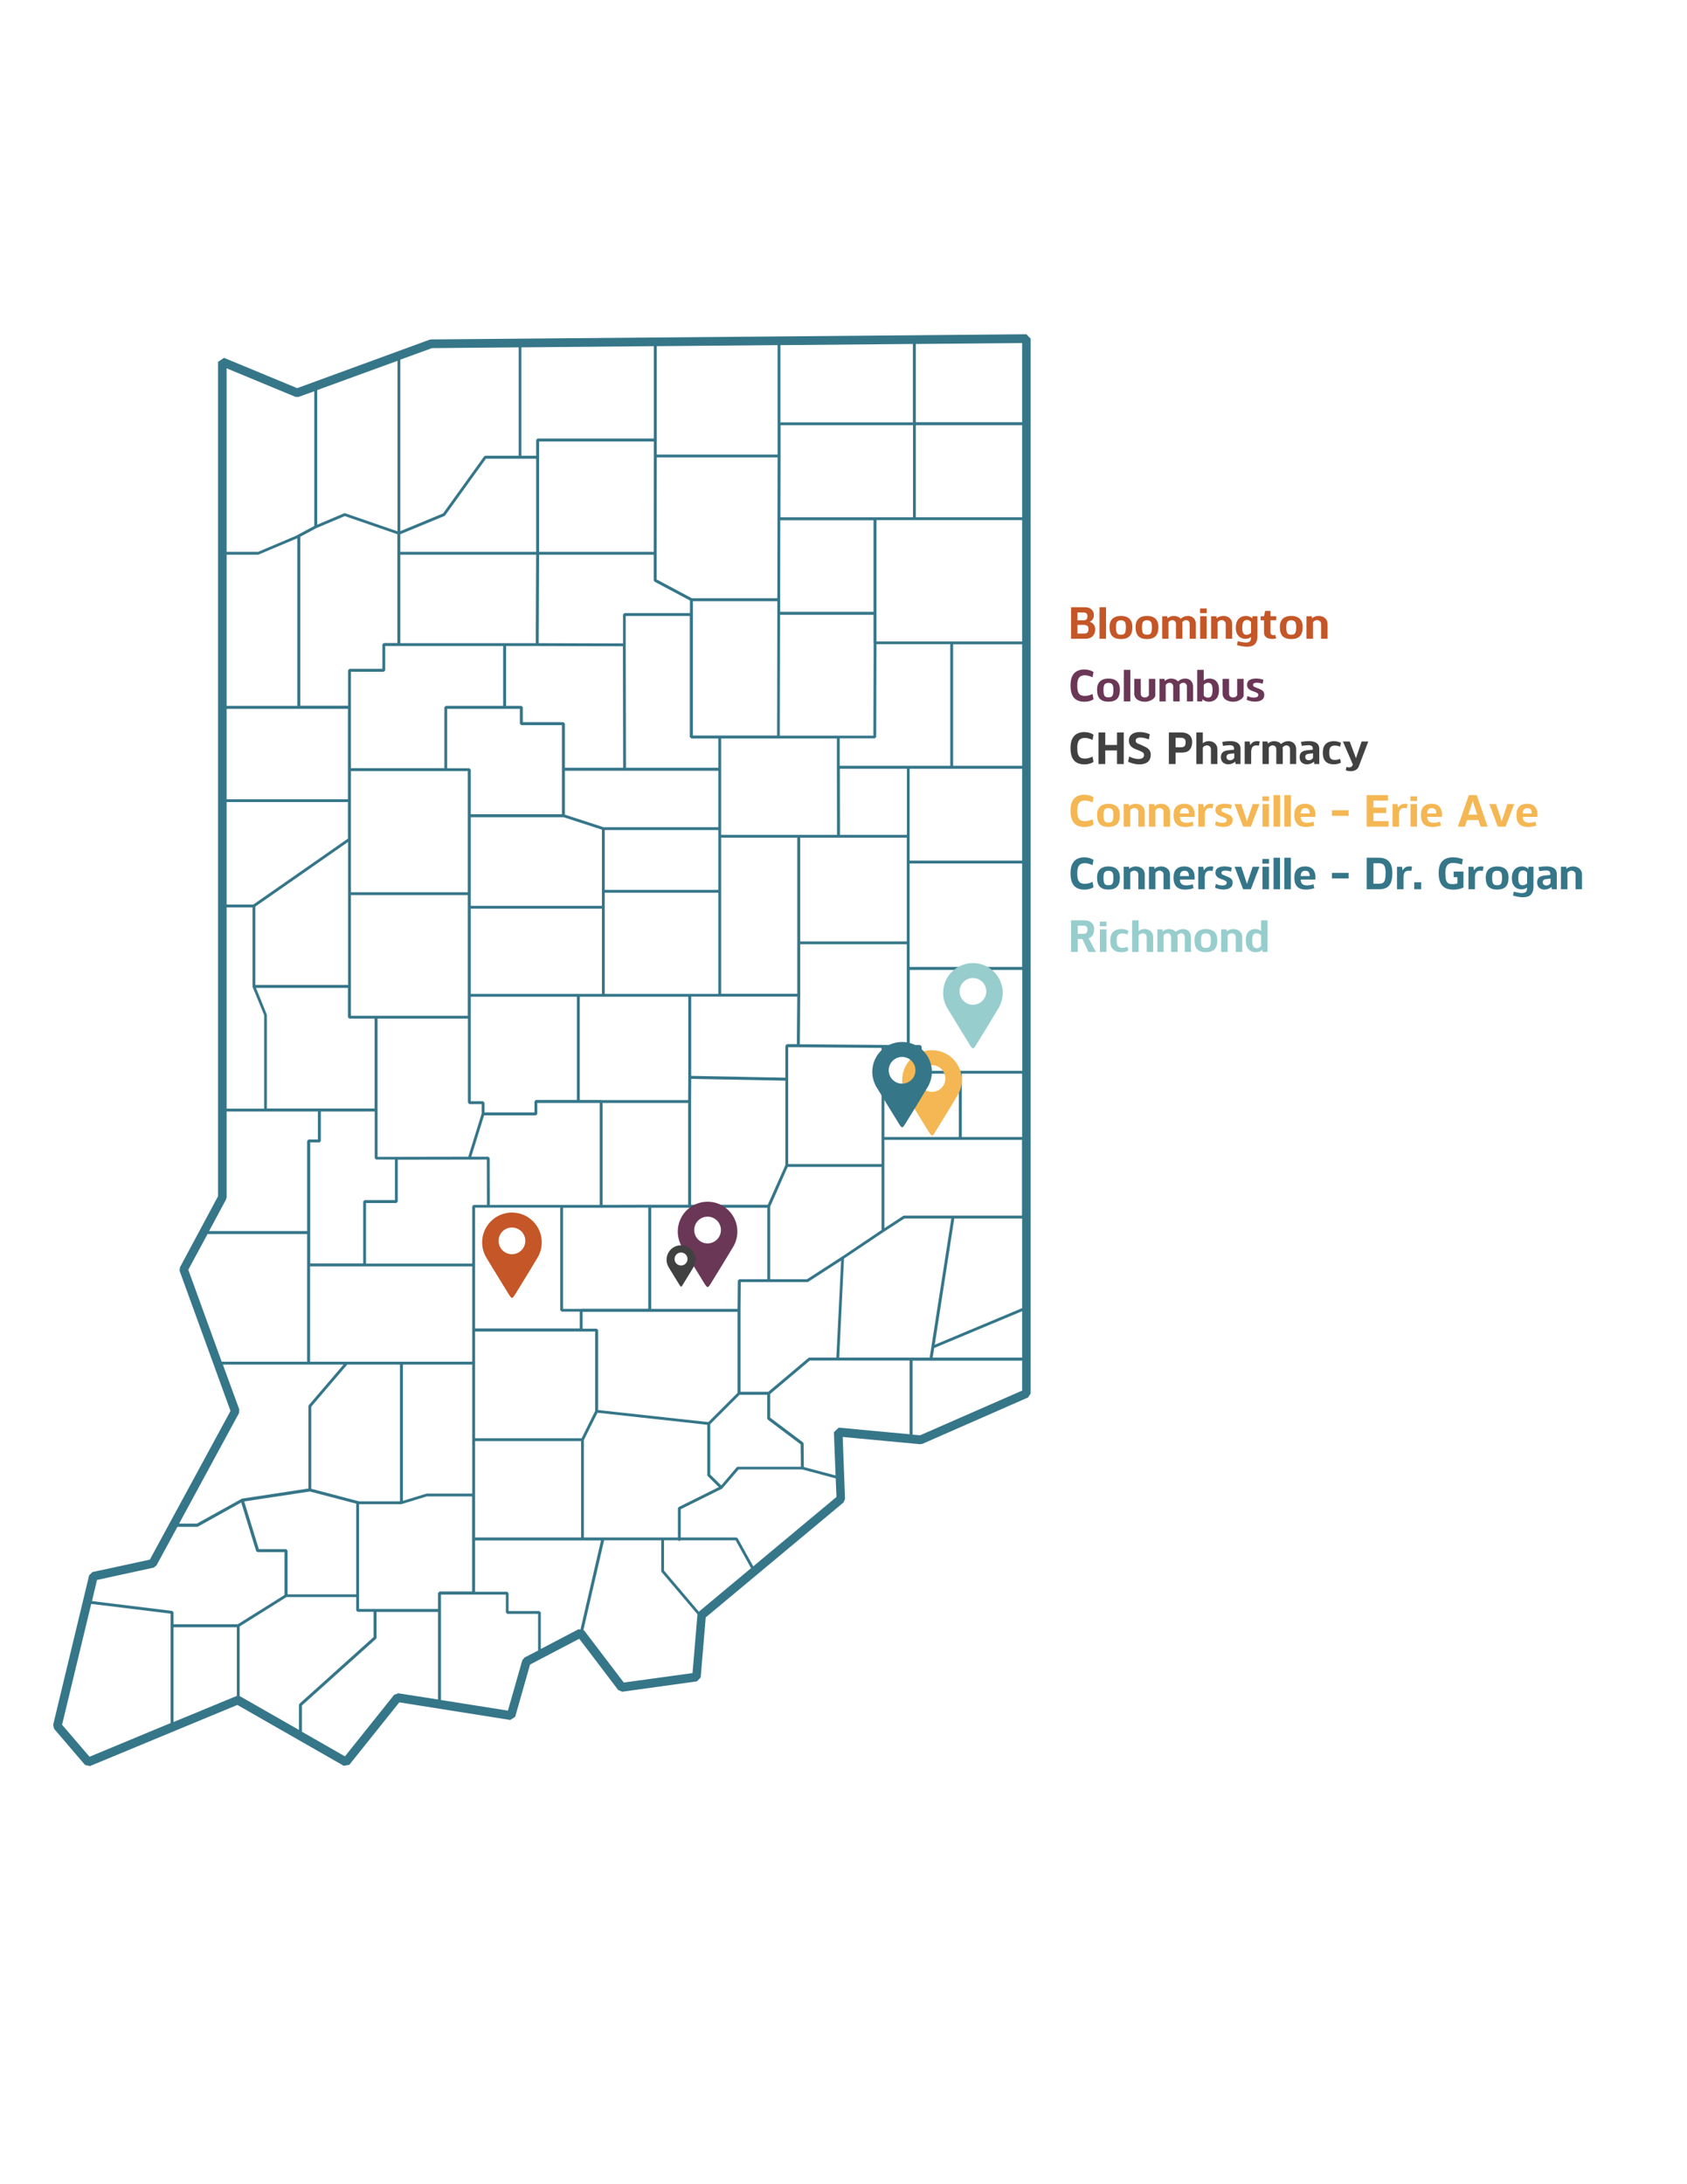 <?xml version="1.0" encoding="UTF-8"?> <svg xmlns="http://www.w3.org/2000/svg" xmlns:xlink="http://www.w3.org/1999/xlink" width="816" zoomAndPan="magnify" viewBox="0 0 612 792" height="1056" preserveAspectRatio="xMidYMid meet" version="1.2"><defs><clipPath id="1d61f8deb0"><path d="M 19.277 121.004 L 374 121.004 L 374 640.754 L 19.277 640.754 Z M 19.277 121.004 "></path></clipPath><clipPath id="87e91179d3"><path d="M 342.141 349.207 L 363.891 349.207 L 363.891 380.707 L 342.141 380.707 Z M 342.141 349.207 "></path></clipPath><clipPath id="1815c1d007"><path d="M 245.875 435.742 L 267.625 435.742 L 267.625 467 L 245.875 467 Z M 245.875 435.742 "></path></clipPath><clipPath id="fc95832efb"><path d="M 174.91 439.668 L 196.66 439.668 L 196.66 471 L 174.91 471 Z M 174.91 439.668 "></path></clipPath><clipPath id="172e4b57ae"><path d="M 327.281 380.801 L 349 380.801 L 349 412 L 327.281 412 Z M 327.281 380.801 "></path></clipPath><clipPath id="f7ed621b20"><path d="M 316.441 377.82 L 338.191 377.82 L 338.191 409 L 316.441 409 Z M 316.441 377.82 "></path></clipPath><clipPath id="d3ed4560e1"><path d="M 241.816 451.539 L 252.316 451.539 L 252.316 467 L 241.816 467 Z M 241.816 451.539 "></path></clipPath></defs><g id="b862bd170c"><g clip-rule="nonzero" clip-path="url(#1d61f8deb0)"><path style=" stroke:none;fill-rule:nonzero;fill:#367689;fill-opacity:1;" d="M 372.352 121.203 L 156.367 123.082 L 155.848 123.176 L 107.805 140.742 L 81.27 129.754 L 79.109 131.207 L 79.109 433.746 L 65.258 459.578 L 65.164 460.844 L 83.617 511.613 L 54.359 565.527 L 33.555 570.035 L 32.336 571.207 L 19.277 625.453 L 19.609 626.859 L 30.832 639.965 L 32.617 640.387 L 86.109 618.219 L 124.711 640.293 L 126.73 639.918 L 144.859 617.281 L 185.105 623.668 L 186.891 622.539 L 192.293 603.566 L 210.137 594.223 L 224.273 612.816 L 225.73 613.43 L 252.828 609.672 L 254.191 608.262 L 256.023 586.473 L 305.992 544.816 L 306.555 543.547 L 305.711 521.051 L 333.84 523.68 L 334.641 523.539 L 372.961 506.727 L 373.898 505.273 L 373.898 122.801 Z M 330.555 492.262 L 304.441 492.262 L 306.18 456.383 L 320.598 446.707 L 328.109 441.824 L 345.113 441.824 L 337.27 492.262 Z M 293.594 492.262 L 293.266 492.402 L 278.707 504.66 L 268.656 504.66 L 268.656 475.121 L 268.75 464.883 L 292.934 464.883 L 293.219 464.789 L 305.145 457.086 L 303.406 492.262 Z M 245.926 546.93 L 245.926 557.496 L 211.828 557.496 L 211.828 522.133 L 216.762 512.27 L 256.586 516.637 L 256.586 534.859 L 256.727 535.234 L 260.766 539.227 L 246.207 546.457 Z M 172.332 557.496 L 172.332 522.555 L 210.797 522.555 L 210.797 557.496 Z M 159.418 577.125 L 158.902 577.645 L 158.902 583.418 L 130.254 583.418 L 130.254 545.426 L 145.609 545.426 C 145.656 545.426 145.703 545.426 145.75 545.379 L 154.816 542.609 L 171.254 542.609 L 171.254 577.078 L 159.418 577.078 Z M 103.812 561.723 L 93.902 561.723 L 88.598 544.441 L 112.406 540.824 L 129.219 545.238 L 129.219 578.113 L 104.328 578.113 L 104.328 562.285 Z M 82.211 402 L 82.211 329.02 L 91.602 329.02 L 91.602 357.711 C 91.602 357.758 91.602 357.855 91.648 357.902 L 95.828 368.09 L 95.828 402 Z M 82.211 201.137 L 93.715 201.137 L 107.758 195.219 L 107.852 195.172 L 107.852 255.941 L 82.211 255.941 Z M 305.426 455.68 C 305.379 455.68 305.332 455.727 305.332 455.727 L 292.746 463.852 L 279.41 463.852 L 279.41 437.504 L 285.75 423.133 L 319.797 423.133 L 319.797 446.004 Z M 268.184 463.852 L 267.668 464.367 L 267.574 474.605 L 236.25 474.605 L 236.25 437.926 L 278.375 437.926 L 278.375 463.852 Z M 256.961 515.652 L 216.996 511.285 L 216.996 482.309 L 216.48 481.789 L 211.359 481.789 L 211.359 475.684 L 267.574 475.684 L 267.574 505.039 Z M 210.984 521.52 L 172.332 521.52 L 172.332 482.824 L 215.914 482.824 L 215.914 511.613 Z M 146.176 494.801 L 171.301 494.801 L 171.301 541.574 L 154.77 541.574 L 146.176 544.203 Z M 82.211 290.836 L 126.215 290.836 L 126.215 304.082 L 91.883 327.984 L 82.211 327.984 Z M 370.801 188.598 L 370.801 232.602 L 317.965 232.602 L 317.965 188.598 Z M 320.832 412.285 L 320.832 379.973 L 333.277 379.973 L 333.277 388.801 L 333.793 389.32 L 347.836 389.32 L 347.836 412.285 Z M 278.516 436.848 L 250.715 436.848 L 250.715 399.371 L 250.762 391.199 L 284.906 391.855 L 284.906 422.477 Z M 235.688 436.848 L 218.594 436.895 L 218.594 399.934 L 249.637 399.934 L 249.637 436.848 Z M 210.844 474.605 L 204.27 474.605 L 204.27 437.926 L 218.074 437.926 L 235.172 437.879 L 235.172 474.559 L 210.844 474.559 Z M 172.332 481.742 L 172.332 437.879 L 203.234 437.879 L 203.234 475.074 L 203.75 475.59 L 210.328 475.59 L 210.328 481.695 L 172.332 481.695 Z M 127.297 279.613 L 169.703 279.613 L 169.703 323.523 L 127.297 323.523 Z M 194.875 234.246 L 225.965 234.34 L 226.059 278.391 L 204.926 278.391 L 204.926 262.379 L 204.41 261.859 L 189.664 261.859 L 189.664 256.461 L 189.145 255.941 L 183.605 255.941 L 183.605 234.246 Z M 237.426 210.906 L 250.293 217.762 L 250.293 222.316 L 226.527 222.316 L 226.012 222.832 L 226.012 233.305 L 195.438 233.211 L 195.578 201.137 L 237.145 201.137 L 237.145 210.434 Z M 344.734 277.688 L 304.629 277.688 L 304.629 267.73 L 317.355 267.73 L 317.871 267.215 L 317.965 233.59 L 344.734 233.59 Z M 320.316 378.895 L 290.164 378.66 L 290.305 360.859 L 290.305 342.402 L 328.957 342.402 L 328.957 378.895 Z M 285.422 378.66 L 284.906 379.176 L 284.906 390.773 L 250.762 390.117 L 250.762 361.375 L 289.227 361.375 L 289.086 378.613 L 285.422 378.613 Z M 218.074 398.852 L 210.328 398.852 L 210.328 361.422 L 249.684 361.422 L 249.684 390.68 L 249.637 398.898 L 218.074 398.898 Z M 250.809 267.777 L 260.578 267.777 L 260.578 278.391 L 227.094 278.391 L 227 233.824 L 227 223.352 L 250.246 223.352 L 250.246 267.262 Z M 282.367 267.777 L 303.598 267.777 L 303.598 278.25 L 303.645 302.719 L 261.609 302.719 L 261.609 267.777 Z M 328.957 303.75 L 328.957 341.371 L 290.305 341.371 L 290.305 303.75 Z M 219.391 360.391 L 219.391 323.711 L 260.578 323.711 L 260.578 360.391 Z M 260.578 300.98 L 260.578 322.68 L 219.391 322.68 L 219.391 300.98 Z M 261.609 303.75 L 289.227 303.75 L 289.227 360.344 L 261.609 360.344 Z M 226.574 279.473 L 260.578 279.473 L 260.578 299.949 L 218.969 299.949 L 204.926 295.391 L 204.926 279.473 Z M 204.316 296.285 L 218.355 300.84 L 218.355 328.453 L 170.785 328.453 L 170.785 296.332 L 204.316 296.332 Z M 170.785 329.488 L 218.355 329.488 L 218.355 360.391 L 170.785 360.391 Z M 328.957 302.719 L 304.723 302.719 L 304.676 278.766 L 329.004 278.766 L 329.004 302.719 Z M 316.934 233.117 L 316.84 266.746 L 282.887 266.746 L 282.98 222.926 L 316.887 222.926 L 316.887 233.117 Z M 281.992 222.363 L 281.898 266.699 L 251.371 266.699 L 251.371 217.996 L 281.992 217.996 Z M 183.039 257.023 L 188.582 257.023 L 188.582 262.426 L 189.098 262.941 L 203.844 262.941 L 203.844 295.25 L 170.785 295.25 L 170.785 279.098 L 170.266 278.578 L 162.234 278.578 L 162.234 257.023 Z M 170.785 368.844 L 170.785 361.422 L 209.293 361.422 L 209.293 398.852 L 194.406 398.852 L 193.891 399.371 L 193.891 403.359 L 175.762 403.359 L 175.762 399.84 L 175.246 399.324 L 170.785 399.324 Z M 175.621 404.441 L 194.406 404.441 L 194.922 403.926 L 194.922 399.934 L 217.559 399.934 L 217.559 436.895 L 177.688 436.895 L 177.641 419.938 L 177.125 419.422 L 170.973 419.422 Z M 285.938 379.738 L 289.602 379.738 L 319.797 379.973 L 319.797 422.102 L 285.938 422.102 Z M 348.914 389.32 L 370.801 389.32 L 370.801 412.285 L 348.914 412.285 Z M 370.801 388.285 L 334.355 388.285 L 334.355 379.457 L 333.84 378.941 L 330.035 378.941 L 330.035 351.703 L 370.848 351.703 L 370.848 388.285 Z M 329.988 350.621 L 329.988 313.098 L 370.801 313.098 L 370.801 350.621 Z M 370.801 312.062 L 329.988 312.062 L 329.988 278.766 L 370.801 278.766 Z M 345.77 277.688 L 345.77 233.637 L 370.801 233.637 L 370.801 277.688 Z M 316.934 221.848 L 283.027 221.848 L 283.027 217.48 L 283.074 188.645 L 316.887 188.645 L 316.887 221.848 Z M 281.992 216.918 L 250.996 216.918 L 238.223 210.105 L 238.223 200.621 L 238.27 165.867 L 282.086 165.867 Z M 237.145 200.102 L 195.578 200.102 L 195.578 160.09 L 237.191 160.09 Z M 194.359 233.211 L 145.234 233.211 L 145.234 201.137 L 194.5 201.137 Z M 144.719 234.246 L 182.523 234.246 L 182.523 255.941 L 161.719 255.941 L 161.203 256.461 L 161.203 278.531 L 127.297 278.531 L 127.297 243.59 L 139.223 243.59 L 139.742 243.074 L 139.742 234.246 Z M 92.637 328.738 L 126.262 305.301 L 126.262 357.148 L 92.637 357.148 Z M 127.297 324.555 L 169.703 324.555 L 169.703 368.328 L 127.297 368.328 Z M 136.969 402.516 L 136.969 369.359 L 169.75 369.359 L 169.75 399.84 L 170.266 400.355 L 174.727 400.355 L 174.727 403.785 L 169.891 419.422 L 143.777 419.469 L 136.969 419.469 Z M 143.777 436.234 L 144.297 435.719 L 144.297 420.504 L 176.605 420.457 L 176.652 436.895 L 171.816 436.895 L 171.301 437.41 L 171.301 458.168 L 132.789 458.168 L 132.789 436.234 Z M 320.832 413.316 L 370.754 413.316 L 370.754 440.793 L 327.922 440.793 L 327.641 440.887 L 320.832 445.348 Z M 370.801 441.824 L 370.801 474.324 L 339.102 487.613 L 346.191 441.824 Z M 370.801 187.562 L 332.242 187.562 L 332.242 154.172 L 370.801 154.172 Z M 331.164 187.562 L 317.543 187.562 C 317.496 187.562 317.496 187.562 317.449 187.562 C 317.402 187.562 317.402 187.562 317.355 187.562 L 283.121 187.562 L 283.168 165.352 L 283.168 154.172 L 331.211 154.172 L 331.211 187.562 Z M 283.121 153.094 L 283.121 125.148 L 331.164 124.727 L 331.164 153.141 L 283.121 153.141 Z M 282.086 153.656 L 282.086 164.832 L 238.27 164.832 L 238.27 125.527 L 282.086 125.148 Z M 237.191 159.012 L 195.016 159.012 L 194.5 159.527 L 194.5 165.258 L 189.145 165.258 L 189.145 125.949 L 237.191 125.527 Z M 188.629 166.336 L 194.5 166.336 L 194.5 200.102 L 145.234 200.102 L 145.234 193.715 L 161.25 187.094 L 161.484 186.906 L 176.277 166.336 Z M 144.156 192.637 L 125.23 186.109 L 124.852 186.109 L 115.086 190.242 L 115.086 141.445 L 144.203 130.832 L 144.203 192.637 Z M 114.758 191.508 L 125.086 187.141 L 144.156 193.715 L 144.156 233.164 L 139.223 233.164 L 138.707 233.684 L 138.707 242.512 L 126.777 242.512 L 126.262 243.027 L 126.262 255.895 L 108.934 255.895 L 108.934 194.797 C 108.934 194.75 108.934 194.703 108.887 194.656 Z M 108.367 257.023 L 126.215 257.023 L 126.215 289.805 L 82.211 289.805 L 82.211 257.023 Z M 92.871 358.23 L 126.215 358.23 L 126.215 368.844 L 126.73 369.359 L 135.891 369.359 L 135.891 401.953 L 96.816 401.953 L 96.816 367.949 Z M 116.398 413.738 L 116.398 403.031 L 135.938 403.031 L 135.938 419.938 L 136.453 420.457 L 143.262 420.457 L 143.262 435.156 L 132.273 435.156 L 131.758 435.672 L 131.758 458.121 L 112.547 458.121 L 112.547 414.258 L 115.93 414.258 Z M 112.5 459.199 L 171.301 459.199 L 171.301 493.766 L 112.5 493.766 Z M 145.094 494.801 L 145.094 544.391 L 130.254 544.391 L 112.926 539.836 L 112.926 510.062 L 125.98 494.801 Z M 261.656 538.617 L 257.664 534.672 L 257.664 516.402 L 268.328 505.742 L 278.328 505.742 L 278.328 514.336 L 278.516 514.758 L 290.445 523.73 L 290.539 531.852 L 267.668 531.852 L 267.246 532.043 Z M 338.914 488.742 C 338.914 488.789 338.914 488.789 338.914 488.742 C 339.008 488.742 339.102 488.742 339.148 488.695 L 370.801 475.449 L 370.801 492.262 L 338.348 492.262 Z M 370.801 153.094 L 332.242 153.094 L 332.242 124.727 L 370.801 124.398 Z M 156.695 126.23 L 188.16 125.949 L 188.16 165.258 L 176.043 165.258 L 175.621 165.492 L 160.734 186.156 L 145.234 192.59 L 145.234 130.41 Z M 107.148 143.887 L 108.273 143.934 L 114.004 141.867 L 114.004 190.711 L 107.336 194.281 L 93.621 200.102 L 82.211 200.102 L 82.211 133.555 Z M 82.023 434.875 L 82.211 434.121 L 82.211 403.031 L 115.32 403.031 L 115.32 413.176 L 111.938 413.176 L 111.422 413.691 L 111.422 446.379 L 75.871 446.379 Z M 75.305 447.461 L 111.422 447.461 L 111.422 493.766 L 80.426 493.766 L 68.309 460.422 Z M 80.848 494.801 L 124.617 494.801 L 112.031 509.5 L 111.891 509.828 L 111.891 539.742 L 87.801 543.406 C 87.801 543.406 87.75 543.406 87.75 543.406 C 87.656 543.453 87.609 543.5 87.516 543.547 L 71.41 552.469 L 64.973 552.469 L 86.719 512.363 L 86.812 511.094 Z M 35.199 572.898 L 55.723 568.438 L 56.758 567.641 L 64.363 553.645 L 71.504 553.645 L 71.738 553.598 L 87.516 544.816 L 92.918 562.426 L 93.434 562.801 L 103.203 562.801 L 103.203 578.348 L 86.25 588.961 L 62.957 588.961 L 62.957 584.641 L 62.484 584.125 L 33.367 580.555 Z M 32.477 637.004 L 22.52 625.406 L 33.086 581.586 L 61.875 585.109 L 61.875 624.793 Z M 62.957 624.418 L 62.957 590.043 L 85.922 590.043 L 85.922 615.027 L 85.684 615.027 Z M 86.953 615.074 L 86.953 589.758 L 103.953 579.098 L 129.219 579.098 L 129.219 583.938 L 129.738 584.453 L 135.516 584.453 L 135.516 593.609 L 108.652 617.75 L 108.461 618.125 L 108.461 627.281 L 87 615.027 Z M 144.484 613.992 L 142.98 614.555 L 125.137 636.863 L 109.543 627.941 L 109.543 618.406 L 136.406 594.27 L 136.594 593.891 L 136.594 584.5 L 158.902 584.5 L 158.902 616.246 Z M 190.273 601.031 L 189.477 602.016 L 184.262 620.285 L 159.98 616.434 L 159.98 578.207 L 183.512 578.207 L 183.512 584.688 L 184.027 585.203 L 195.203 585.203 L 195.203 598.496 Z M 209.902 590.746 L 196.191 597.93 L 196.191 584.688 L 195.676 584.172 L 184.496 584.172 L 184.496 577.691 L 183.98 577.172 L 172.332 577.172 L 172.332 558.574 L 218.027 558.574 L 210.562 590.934 Z M 251.23 606.668 L 226.293 610.094 L 211.875 591.168 L 211.641 591.121 L 219.156 558.527 L 239.867 558.527 L 239.867 569.707 L 240.008 570.035 L 253.062 585.391 L 253.016 585.438 Z M 253.531 584.406 L 240.898 569.52 L 240.898 558.527 L 246.02 558.527 C 246.113 558.668 246.254 558.762 246.441 558.762 C 246.629 558.762 246.77 558.668 246.863 558.527 L 266.871 558.527 L 272.461 568.625 Z M 273.258 567.969 L 267.621 557.777 L 267.152 557.496 L 246.957 557.496 L 246.957 547.258 L 261.891 539.836 C 261.938 539.789 261.984 539.789 262.035 539.742 C 262.082 539.695 262.129 539.602 262.176 539.555 L 267.949 532.84 L 291.059 532.84 L 303.172 536.078 L 303.453 542.797 Z M 304.254 517.672 L 302.516 519.312 L 303.125 535 L 291.621 531.945 L 291.527 523.445 L 291.34 523.023 L 279.41 514.055 L 279.41 505.461 L 293.781 493.344 L 329.988 493.344 L 329.988 520.066 Z M 333.793 520.441 L 331.07 520.207 L 331.07 493.391 L 370.801 493.391 L 370.801 504.238 Z M 333.793 520.441 "></path></g><g clip-rule="nonzero" clip-path="url(#87e91179d3)"><path style=" stroke:none;fill-rule:evenodd;fill:#98cdcd;fill-opacity:1;" d="M 352.953 349.211 C 358.922 349.211 363.766 354.051 363.766 360.023 C 363.766 362.102 363.176 364.043 362.16 365.688 C 360.941 367.707 359.727 369.727 358.508 371.746 C 357.023 374.156 355.82 376.109 354.336 378.52 C 353.031 380.648 352.941 380.699 351.625 378.562 C 350.148 376.164 348.906 374.145 347.434 371.746 C 346.215 369.75 345 367.754 343.785 365.758 C 342.742 364.094 342.141 362.129 342.141 360.023 C 342.141 354.051 346.98 349.211 352.953 349.211 Z M 352.953 354.633 C 355.629 354.633 357.801 356.801 357.801 359.48 C 357.801 362.156 355.629 364.328 352.953 364.328 C 350.273 364.328 348.105 362.156 348.105 359.48 C 348.105 356.801 350.273 354.633 352.953 354.633 Z M 352.953 354.633 "></path></g><g clip-rule="nonzero" clip-path="url(#1815c1d007)"><path style=" stroke:none;fill-rule:evenodd;fill:#6b3756;fill-opacity:1;" d="M 256.688 435.746 C 262.66 435.746 267.5 440.59 267.5 446.559 C 267.5 448.637 266.914 450.578 265.898 452.227 C 264.68 454.242 263.461 456.262 262.242 458.281 C 260.758 460.691 259.555 462.645 258.074 465.059 C 256.766 467.184 256.676 467.238 255.359 465.098 C 253.883 462.699 252.645 460.68 251.168 458.281 C 249.949 456.285 248.734 454.289 247.52 452.293 C 246.477 450.633 245.875 448.664 245.875 446.559 C 245.875 440.59 250.715 435.746 256.688 435.746 Z M 256.688 441.168 C 259.363 441.168 261.535 443.34 261.535 446.016 C 261.535 448.691 259.363 450.863 256.688 450.863 C 254.012 450.863 251.84 448.691 251.84 446.016 C 251.84 443.34 254.012 441.168 256.688 441.168 Z M 256.688 441.168 "></path></g><g clip-rule="nonzero" clip-path="url(#fc95832efb)"><path style=" stroke:none;fill-rule:evenodd;fill:#c45627;fill-opacity:1;" d="M 185.723 439.676 C 191.691 439.676 196.535 444.516 196.535 450.488 C 196.535 452.566 195.945 454.504 194.93 456.152 C 193.711 458.172 192.496 460.191 191.277 462.207 C 189.793 464.621 188.59 466.574 187.105 468.984 C 185.801 471.113 185.711 471.164 184.395 469.027 C 182.918 466.625 181.676 464.609 180.203 462.207 C 178.984 460.211 177.77 458.215 176.555 456.223 C 175.512 454.559 174.91 452.594 174.91 450.488 C 174.91 444.516 179.75 439.676 185.723 439.676 Z M 185.723 445.098 C 188.398 445.098 190.57 447.266 190.57 449.941 C 190.57 452.621 188.398 454.789 185.723 454.789 C 183.043 454.789 180.875 452.621 180.875 449.941 C 180.875 447.266 183.043 445.098 185.723 445.098 Z M 185.723 445.098 "></path></g><g clip-rule="nonzero" clip-path="url(#172e4b57ae)"><path style=" stroke:none;fill-rule:evenodd;fill:#f4b753;fill-opacity:1;" d="M 338.094 380.805 C 344.066 380.805 348.906 385.645 348.906 391.617 C 348.906 393.695 348.32 395.637 347.305 397.281 C 346.086 399.301 344.867 401.32 343.648 403.34 C 342.164 405.75 340.965 407.703 339.48 410.113 C 338.172 412.242 338.082 412.293 336.766 410.156 C 335.289 407.758 334.051 405.738 332.574 403.34 C 331.359 401.344 330.141 399.348 328.926 397.352 C 327.887 395.688 327.281 393.723 327.281 391.617 C 327.281 385.645 332.121 380.805 338.094 380.805 Z M 338.094 386.227 C 340.77 386.227 342.941 388.395 342.941 391.074 C 342.941 393.75 340.77 395.918 338.094 395.918 C 335.418 395.918 333.246 393.75 333.246 391.074 C 333.246 388.395 335.418 386.227 338.094 386.227 Z M 338.094 386.227 "></path></g><g style="fill:#c45627;fill-opacity:1;"><g transform="translate(387.454, 231.619)"><path style="stroke:none" d="M 6.078 -11.438 C 7.109 -11.438 7.906 -11.18 8.469 -10.672 C 9.039 -10.172 9.344 -9.539 9.375 -8.781 C 9.375 -8.719 9.375 -8.66 9.375 -8.609 C 9.375 -8.047 9.242 -7.547 8.984 -7.109 C 8.734 -6.68 8.348 -6.367 7.828 -6.172 C 8.441 -5.973 8.938 -5.633 9.312 -5.156 C 9.688 -4.688 9.867 -4.07 9.859 -3.312 C 9.836 -2.312 9.52 -1.508 8.906 -0.906 C 8.289 -0.301 7.453 0 6.391 0 L 1.094 0 L 1.094 -11.438 Z M 3.422 -9.531 L 3.422 -6.703 L 5.703 -6.703 C 6.18 -6.703 6.523 -6.828 6.734 -7.078 C 6.941 -7.328 7.047 -7.707 7.047 -8.219 C 7.047 -8.688 6.914 -9.02 6.656 -9.219 C 6.406 -9.426 6.051 -9.531 5.594 -9.531 Z M 3.422 -5.031 L 3.422 -1.875 L 5.844 -1.875 C 6.312 -1.875 6.691 -1.988 6.984 -2.219 C 7.273 -2.457 7.422 -2.898 7.422 -3.547 C 7.422 -3.91 7.359 -4.191 7.234 -4.391 C 7.109 -4.598 6.953 -4.742 6.766 -4.828 C 6.586 -4.922 6.406 -4.977 6.219 -5 C 6.039 -5.02 5.891 -5.031 5.766 -5.031 Z M 3.422 -5.031 "></path></g></g><g style="fill:#c45627;fill-opacity:1;"><g transform="translate(398.028, 231.619)"><path style="stroke:none" d="M 3.203 0 L 0.844 0 L 0.844 -11.438 L 3.203 -11.438 Z M 3.203 0 "></path></g></g><g style="fill:#c45627;fill-opacity:1;"><g transform="translate(401.935, 231.619)"><path style="stroke:none" d="M 4.703 -8.281 C 5.523 -8.281 6.242 -8.145 6.859 -7.875 C 7.484 -7.602 7.973 -7.172 8.328 -6.578 C 8.68 -5.984 8.859 -5.203 8.859 -4.234 C 8.859 -2.723 8.508 -1.617 7.812 -0.922 C 7.125 -0.234 6.086 0.109 4.703 0.109 C 3.328 0.109 2.297 -0.234 1.609 -0.922 C 0.922 -1.617 0.578 -2.723 0.578 -4.234 C 0.578 -5.203 0.754 -5.984 1.109 -6.578 C 1.461 -7.172 1.945 -7.602 2.562 -7.875 C 3.188 -8.145 3.898 -8.281 4.703 -8.281 Z M 4.703 -6.719 C 4.316 -6.719 3.988 -6.645 3.719 -6.5 C 3.445 -6.363 3.242 -6.117 3.109 -5.766 C 2.973 -5.41 2.906 -4.898 2.906 -4.234 C 2.906 -3.473 2.961 -2.891 3.078 -2.484 C 3.203 -2.086 3.398 -1.816 3.672 -1.672 C 3.941 -1.523 4.285 -1.453 4.703 -1.453 C 5.141 -1.453 5.488 -1.523 5.75 -1.672 C 6.02 -1.816 6.211 -2.086 6.328 -2.484 C 6.453 -2.891 6.516 -3.473 6.516 -4.234 C 6.516 -4.898 6.445 -5.41 6.312 -5.766 C 6.176 -6.117 5.973 -6.363 5.703 -6.5 C 5.441 -6.645 5.109 -6.719 4.703 -6.719 Z M 4.703 -6.719 "></path></g></g><g style="fill:#c45627;fill-opacity:1;"><g transform="translate(411.382, 231.619)"><path style="stroke:none" d="M 4.703 -8.281 C 5.523 -8.281 6.242 -8.145 6.859 -7.875 C 7.484 -7.602 7.973 -7.172 8.328 -6.578 C 8.68 -5.984 8.859 -5.203 8.859 -4.234 C 8.859 -2.723 8.508 -1.617 7.812 -0.922 C 7.125 -0.234 6.086 0.109 4.703 0.109 C 3.328 0.109 2.297 -0.234 1.609 -0.922 C 0.922 -1.617 0.578 -2.723 0.578 -4.234 C 0.578 -5.203 0.754 -5.984 1.109 -6.578 C 1.461 -7.172 1.945 -7.602 2.562 -7.875 C 3.188 -8.145 3.898 -8.281 4.703 -8.281 Z M 4.703 -6.719 C 4.316 -6.719 3.988 -6.645 3.719 -6.5 C 3.445 -6.363 3.242 -6.117 3.109 -5.766 C 2.973 -5.41 2.906 -4.898 2.906 -4.234 C 2.906 -3.473 2.961 -2.891 3.078 -2.484 C 3.203 -2.086 3.398 -1.816 3.672 -1.672 C 3.941 -1.523 4.285 -1.453 4.703 -1.453 C 5.141 -1.453 5.488 -1.523 5.75 -1.672 C 6.02 -1.816 6.211 -2.086 6.328 -2.484 C 6.453 -2.891 6.516 -3.473 6.516 -4.234 C 6.516 -4.898 6.445 -5.41 6.312 -5.766 C 6.176 -6.117 5.973 -6.363 5.703 -6.5 C 5.441 -6.645 5.109 -6.719 4.703 -6.719 Z M 4.703 -6.719 "></path></g></g><g style="fill:#c45627;fill-opacity:1;"><g transform="translate(420.829, 231.619)"><path style="stroke:none" d="M 2.734 -7.406 C 3.023 -7.688 3.367 -7.898 3.766 -8.047 C 4.16 -8.203 4.566 -8.281 4.984 -8.281 C 5.43 -8.289 5.891 -8.207 6.359 -8.031 C 6.836 -7.863 7.211 -7.598 7.484 -7.234 C 7.859 -7.578 8.27 -7.836 8.719 -8.016 C 9.176 -8.191 9.629 -8.281 10.078 -8.281 C 10.566 -8.289 11.035 -8.191 11.484 -7.984 C 11.93 -7.773 12.289 -7.445 12.562 -7 C 12.844 -6.551 12.984 -5.984 12.984 -5.297 L 12.984 0 L 10.75 0 L 10.75 -5.297 C 10.75 -5.785 10.617 -6.148 10.359 -6.391 C 10.109 -6.641 9.812 -6.766 9.469 -6.766 C 9.219 -6.766 8.961 -6.695 8.703 -6.562 C 8.453 -6.438 8.234 -6.25 8.047 -6 C 8.098 -5.781 8.125 -5.547 8.125 -5.297 L 8.125 0 L 5.781 0 L 5.781 -5.297 C 5.781 -5.785 5.648 -6.148 5.391 -6.391 C 5.141 -6.629 4.848 -6.75 4.516 -6.75 C 4.234 -6.758 3.957 -6.695 3.688 -6.562 C 3.426 -6.426 3.219 -6.223 3.062 -5.953 L 3.062 0 L 0.797 0 L 0.797 -8.172 L 2.609 -8.172 Z M 2.734 -7.406 "></path></g></g><g style="fill:#c45627;fill-opacity:1;"><g transform="translate(434.525, 231.619)"><path style="stroke:none" d="M 3.234 -9.297 L 0.828 -9.297 L 0.828 -10.984 L 3.234 -10.984 Z M 3.219 0 L 0.859 0 L 0.859 -8.172 L 3.219 -8.172 Z M 3.219 0 "></path></g></g><g style="fill:#c45627;fill-opacity:1;"><g transform="translate(438.562, 231.619)"><path style="stroke:none" d="M 2.812 -7.406 C 3.113 -7.688 3.473 -7.898 3.891 -8.047 C 4.316 -8.203 4.75 -8.281 5.188 -8.281 C 5.695 -8.289 6.203 -8.191 6.703 -7.984 C 7.203 -7.785 7.613 -7.461 7.938 -7.016 C 8.27 -6.566 8.438 -5.988 8.438 -5.281 L 8.438 0 L 6.094 0 L 6.094 -5.281 C 6.094 -5.781 5.945 -6.148 5.656 -6.391 C 5.363 -6.629 5.031 -6.754 4.656 -6.766 C 4.363 -6.766 4.082 -6.695 3.812 -6.562 C 3.539 -6.426 3.32 -6.223 3.156 -5.953 L 3.156 0 L 0.797 0 L 0.797 -8.172 L 2.719 -8.172 Z M 2.812 -7.406 "></path></g></g><g style="fill:#c45627;fill-opacity:1;"><g transform="translate(447.715, 231.619)"><path style="stroke:none" d="M 6.109 -0.625 C 5.566 -0.227 4.945 -0.016 4.25 0.016 C 3.562 0.035 2.941 -0.098 2.391 -0.391 C 1.836 -0.691 1.398 -1.141 1.078 -1.734 C 0.766 -2.336 0.609 -3.066 0.609 -3.922 C 0.586 -4.93 0.742 -5.758 1.078 -6.406 C 1.41 -7.051 1.863 -7.523 2.438 -7.828 C 3.008 -8.129 3.641 -8.281 4.328 -8.281 C 4.785 -8.281 5.203 -8.195 5.578 -8.031 C 5.961 -7.875 6.297 -7.656 6.578 -7.375 L 6.656 -8.172 L 8.453 -8.172 L 8.453 -1.125 C 8.453 0.332 8.129 1.367 7.484 1.984 C 6.848 2.598 5.898 2.898 4.641 2.891 C 4.066 2.891 3.453 2.828 2.797 2.703 C 2.148 2.578 1.562 2.438 1.031 2.281 L 1.312 0.859 C 1.539 0.93 1.816 1.004 2.141 1.078 C 2.461 1.148 2.801 1.211 3.156 1.266 C 3.52 1.328 3.863 1.363 4.188 1.375 C 4.883 1.375 5.379 1.238 5.672 0.969 C 5.961 0.695 6.109 0.254 6.109 -0.359 Z M 6.125 -6.078 C 5.945 -6.305 5.734 -6.488 5.484 -6.625 C 5.234 -6.758 4.957 -6.82 4.656 -6.812 C 4.07 -6.812 3.641 -6.598 3.359 -6.172 C 3.078 -5.742 2.938 -4.992 2.938 -3.922 C 2.938 -3.016 3.066 -2.375 3.328 -2 C 3.598 -1.625 3.984 -1.438 4.484 -1.438 C 4.535 -1.438 4.586 -1.441 4.641 -1.453 C 4.93 -1.461 5.195 -1.531 5.438 -1.656 C 5.688 -1.781 5.914 -1.945 6.125 -2.156 Z M 6.125 -6.078 "></path></g></g><g style="fill:#c45627;fill-opacity:1;"><g transform="translate(456.949, 231.619)"><path style="stroke:none" d="M 3.953 -8.172 L 6.016 -8.172 L 6.016 -6.719 L 3.953 -6.719 L 3.953 -2.344 C 3.953 -2.07 4.004 -1.859 4.109 -1.703 C 4.223 -1.555 4.363 -1.457 4.531 -1.406 C 4.676 -1.332 4.859 -1.297 5.078 -1.297 C 5.273 -1.297 5.492 -1.328 5.734 -1.391 L 5.984 -0.109 C 5.484 0.004 5.023 0.062 4.609 0.062 C 4.336 0.062 4.086 0.035 3.859 -0.016 C 3.461 -0.047 3.094 -0.145 2.75 -0.312 C 2.414 -0.488 2.141 -0.738 1.922 -1.062 C 1.711 -1.383 1.609 -1.805 1.609 -2.328 L 1.609 -6.703 L 0.375 -6.703 L 0.375 -8.172 L 1.609 -8.172 L 2.016 -10.094 L 3.953 -10.094 Z M 3.953 -8.172 "></path></g></g><g style="fill:#c45627;fill-opacity:1;"><g transform="translate(463.716, 231.619)"><path style="stroke:none" d="M 4.703 -8.281 C 5.523 -8.281 6.242 -8.145 6.859 -7.875 C 7.484 -7.602 7.973 -7.172 8.328 -6.578 C 8.68 -5.984 8.859 -5.203 8.859 -4.234 C 8.859 -2.723 8.508 -1.617 7.812 -0.922 C 7.125 -0.234 6.086 0.109 4.703 0.109 C 3.328 0.109 2.297 -0.234 1.609 -0.922 C 0.922 -1.617 0.578 -2.723 0.578 -4.234 C 0.578 -5.203 0.754 -5.984 1.109 -6.578 C 1.461 -7.172 1.945 -7.602 2.562 -7.875 C 3.188 -8.145 3.898 -8.281 4.703 -8.281 Z M 4.703 -6.719 C 4.316 -6.719 3.988 -6.645 3.719 -6.5 C 3.445 -6.363 3.242 -6.117 3.109 -5.766 C 2.973 -5.41 2.906 -4.898 2.906 -4.234 C 2.906 -3.473 2.961 -2.891 3.078 -2.484 C 3.203 -2.086 3.398 -1.816 3.672 -1.672 C 3.941 -1.523 4.285 -1.453 4.703 -1.453 C 5.141 -1.453 5.488 -1.523 5.75 -1.672 C 6.02 -1.816 6.211 -2.086 6.328 -2.484 C 6.453 -2.891 6.516 -3.473 6.516 -4.234 C 6.516 -4.898 6.445 -5.41 6.312 -5.766 C 6.176 -6.117 5.973 -6.363 5.703 -6.5 C 5.441 -6.645 5.109 -6.719 4.703 -6.719 Z M 4.703 -6.719 "></path></g></g><g style="fill:#c45627;fill-opacity:1;"><g transform="translate(473.163, 231.619)"><path style="stroke:none" d="M 2.812 -7.406 C 3.113 -7.688 3.473 -7.898 3.891 -8.047 C 4.316 -8.203 4.75 -8.281 5.188 -8.281 C 5.695 -8.289 6.203 -8.191 6.703 -7.984 C 7.203 -7.785 7.613 -7.461 7.938 -7.016 C 8.27 -6.566 8.438 -5.988 8.438 -5.281 L 8.438 0 L 6.094 0 L 6.094 -5.281 C 6.094 -5.781 5.945 -6.148 5.656 -6.391 C 5.363 -6.629 5.031 -6.754 4.656 -6.766 C 4.363 -6.766 4.082 -6.695 3.812 -6.562 C 3.539 -6.426 3.32 -6.223 3.156 -5.953 L 3.156 0 L 0.797 0 L 0.797 -8.172 L 2.719 -8.172 Z M 2.812 -7.406 "></path></g></g><g style="fill:#6b3756;fill-opacity:1;"><g transform="translate(387.454, 254.328)"><path style="stroke:none" d="M 9.25 -0.75 C 8.332 -0.164 7.238 0.125 5.969 0.125 C 5.906 0.125 5.836 0.125 5.766 0.125 C 4.773 0.102 3.914 -0.098 3.188 -0.484 C 2.457 -0.867 1.895 -1.492 1.5 -2.359 C 1.102 -3.223 0.906 -4.375 0.906 -5.812 C 0.906 -7.207 1.113 -8.32 1.531 -9.156 C 1.957 -10 2.535 -10.609 3.266 -10.984 C 4.004 -11.367 4.836 -11.566 5.766 -11.578 C 6.422 -11.586 7.047 -11.516 7.641 -11.359 C 8.234 -11.203 8.77 -10.969 9.25 -10.656 L 8.891 -8.719 C 8.609 -8.875 8.211 -9.035 7.703 -9.203 C 7.203 -9.379 6.672 -9.469 6.109 -9.469 C 5.535 -9.469 5.039 -9.359 4.625 -9.141 C 4.207 -8.922 3.891 -8.547 3.672 -8.016 C 3.453 -7.484 3.348 -6.75 3.359 -5.812 C 3.348 -4.812 3.441 -4.031 3.641 -3.469 C 3.848 -2.914 4.156 -2.531 4.562 -2.312 C 4.977 -2.094 5.492 -1.984 6.109 -1.984 C 6.68 -1.973 7.219 -2.051 7.719 -2.219 C 8.227 -2.383 8.617 -2.547 8.891 -2.703 Z M 9.25 -0.75 "></path></g></g><g style="fill:#6b3756;fill-opacity:1;"><g transform="translate(397.407, 254.328)"><path style="stroke:none" d="M 4.703 -8.281 C 5.523 -8.281 6.242 -8.145 6.859 -7.875 C 7.484 -7.602 7.973 -7.172 8.328 -6.578 C 8.68 -5.984 8.859 -5.203 8.859 -4.234 C 8.859 -2.723 8.508 -1.617 7.812 -0.922 C 7.125 -0.234 6.086 0.109 4.703 0.109 C 3.328 0.109 2.297 -0.234 1.609 -0.922 C 0.922 -1.617 0.578 -2.723 0.578 -4.234 C 0.578 -5.203 0.754 -5.984 1.109 -6.578 C 1.461 -7.172 1.945 -7.602 2.562 -7.875 C 3.188 -8.145 3.898 -8.281 4.703 -8.281 Z M 4.703 -6.719 C 4.316 -6.719 3.988 -6.645 3.719 -6.5 C 3.445 -6.363 3.242 -6.117 3.109 -5.766 C 2.973 -5.41 2.906 -4.898 2.906 -4.234 C 2.906 -3.473 2.961 -2.891 3.078 -2.484 C 3.203 -2.086 3.398 -1.816 3.672 -1.672 C 3.941 -1.523 4.285 -1.453 4.703 -1.453 C 5.141 -1.453 5.488 -1.523 5.75 -1.672 C 6.02 -1.816 6.211 -2.086 6.328 -2.484 C 6.453 -2.891 6.516 -3.473 6.516 -4.234 C 6.516 -4.898 6.445 -5.41 6.312 -5.766 C 6.176 -6.117 5.973 -6.363 5.703 -6.5 C 5.441 -6.645 5.109 -6.719 4.703 -6.719 Z M 4.703 -6.719 "></path></g></g><g style="fill:#6b3756;fill-opacity:1;"><g transform="translate(406.854, 254.328)"><path style="stroke:none" d="M 3.203 0 L 0.844 0 L 0.844 -11.438 L 3.203 -11.438 Z M 3.203 0 "></path></g></g><g style="fill:#6b3756;fill-opacity:1;"><g transform="translate(410.761, 254.328)"><path style="stroke:none" d="M 8.359 -1.922 C 8.172 -1.492 7.875 -1.125 7.469 -0.812 C 7.062 -0.508 6.602 -0.273 6.094 -0.109 C 5.594 0.047 5.102 0.125 4.625 0.125 C 3.938 0.125 3.297 0.02 2.703 -0.188 C 2.109 -0.406 1.629 -0.738 1.266 -1.188 C 0.898 -1.645 0.719 -2.211 0.719 -2.891 L 0.719 -8.172 L 3.078 -8.172 L 3.078 -2.891 C 3.078 -2.367 3.223 -1.988 3.516 -1.75 C 3.816 -1.52 4.16 -1.406 4.547 -1.406 C 4.828 -1.406 5.098 -1.473 5.359 -1.609 C 5.629 -1.742 5.848 -1.941 6.016 -2.203 L 6.016 -8.172 L 8.359 -8.172 Z M 8.359 -1.922 "></path></g></g><g style="fill:#6b3756;fill-opacity:1;"><g transform="translate(419.832, 254.328)"><path style="stroke:none" d="M 2.734 -7.406 C 3.023 -7.688 3.367 -7.898 3.766 -8.047 C 4.16 -8.203 4.566 -8.281 4.984 -8.281 C 5.43 -8.289 5.891 -8.207 6.359 -8.031 C 6.836 -7.863 7.211 -7.598 7.484 -7.234 C 7.859 -7.578 8.27 -7.836 8.719 -8.016 C 9.176 -8.191 9.629 -8.281 10.078 -8.281 C 10.566 -8.289 11.035 -8.191 11.484 -7.984 C 11.93 -7.773 12.289 -7.445 12.562 -7 C 12.844 -6.551 12.984 -5.984 12.984 -5.297 L 12.984 0 L 10.75 0 L 10.75 -5.297 C 10.75 -5.785 10.617 -6.148 10.359 -6.391 C 10.109 -6.641 9.812 -6.766 9.469 -6.766 C 9.219 -6.766 8.961 -6.695 8.703 -6.562 C 8.453 -6.438 8.234 -6.25 8.047 -6 C 8.098 -5.781 8.125 -5.547 8.125 -5.297 L 8.125 0 L 5.781 0 L 5.781 -5.297 C 5.781 -5.785 5.648 -6.148 5.391 -6.391 C 5.141 -6.629 4.848 -6.75 4.516 -6.75 C 4.234 -6.758 3.957 -6.695 3.688 -6.562 C 3.426 -6.426 3.219 -6.223 3.062 -5.953 L 3.062 0 L 0.797 0 L 0.797 -8.172 L 2.609 -8.172 Z M 2.734 -7.406 "></path></g></g><g style="fill:#6b3756;fill-opacity:1;"><g transform="translate(433.528, 254.328)"><path style="stroke:none" d="M 3.156 -7.578 C 3.695 -8.016 4.359 -8.25 5.141 -8.281 C 5.754 -8.301 6.332 -8.18 6.875 -7.922 C 7.414 -7.672 7.852 -7.242 8.188 -6.641 C 8.52 -6.035 8.688 -5.234 8.688 -4.234 C 8.688 -3.16 8.516 -2.305 8.172 -1.672 C 7.836 -1.035 7.383 -0.578 6.812 -0.297 C 6.25 -0.016 5.633 0.125 4.969 0.125 C 4.488 0.113 4.055 0.023 3.672 -0.141 C 3.285 -0.305 2.957 -0.523 2.688 -0.797 L 2.609 0 L 0.797 0 L 0.797 -11.438 L 3.156 -11.438 Z M 3.156 -2.094 C 3.344 -1.863 3.555 -1.68 3.797 -1.547 C 4.047 -1.41 4.32 -1.344 4.625 -1.344 C 5.227 -1.344 5.664 -1.555 5.938 -1.984 C 6.219 -2.41 6.359 -3.16 6.359 -4.234 C 6.359 -5.141 6.223 -5.785 5.953 -6.172 C 5.68 -6.555 5.301 -6.75 4.812 -6.75 C 4.758 -6.75 4.707 -6.75 4.656 -6.75 C 4.082 -6.707 3.582 -6.469 3.156 -6.031 Z M 3.156 -2.094 "></path></g></g><g style="fill:#6b3756;fill-opacity:1;"><g transform="translate(442.795, 254.328)"><path style="stroke:none" d="M 8.359 -1.922 C 8.172 -1.492 7.875 -1.125 7.469 -0.812 C 7.062 -0.508 6.602 -0.273 6.094 -0.109 C 5.594 0.047 5.102 0.125 4.625 0.125 C 3.938 0.125 3.297 0.02 2.703 -0.188 C 2.109 -0.406 1.629 -0.738 1.266 -1.188 C 0.898 -1.645 0.719 -2.211 0.719 -2.891 L 0.719 -8.172 L 3.078 -8.172 L 3.078 -2.891 C 3.078 -2.367 3.223 -1.988 3.516 -1.75 C 3.816 -1.52 4.16 -1.406 4.547 -1.406 C 4.828 -1.406 5.098 -1.473 5.359 -1.609 C 5.629 -1.742 5.848 -1.941 6.016 -2.203 L 6.016 -8.172 L 8.359 -8.172 Z M 8.359 -1.922 "></path></g></g><g style="fill:#6b3756;fill-opacity:1;"><g transform="translate(451.866, 254.328)"><path style="stroke:none" d="M 0.703 -1.984 C 0.992 -1.805 1.328 -1.664 1.703 -1.562 C 2.078 -1.457 2.457 -1.395 2.844 -1.375 C 2.914 -1.375 2.992 -1.375 3.078 -1.375 C 3.453 -1.375 3.785 -1.43 4.078 -1.547 C 4.367 -1.672 4.535 -1.863 4.578 -2.125 C 4.598 -2.207 4.609 -2.285 4.609 -2.359 C 4.609 -2.66 4.484 -2.883 4.234 -3.031 C 3.992 -3.188 3.656 -3.344 3.219 -3.5 C 2.926 -3.602 2.617 -3.711 2.297 -3.828 C 1.973 -3.953 1.672 -4.113 1.391 -4.312 C 1.117 -4.508 0.898 -4.766 0.734 -5.078 C 0.578 -5.398 0.52 -5.805 0.562 -6.297 C 0.594 -6.766 0.754 -7.145 1.047 -7.438 C 1.348 -7.727 1.727 -7.941 2.188 -8.078 C 2.656 -8.211 3.156 -8.285 3.688 -8.297 C 4.164 -8.305 4.648 -8.27 5.141 -8.188 C 5.629 -8.102 6.07 -7.984 6.469 -7.828 L 6.172 -6.375 C 5.66 -6.594 5.066 -6.723 4.391 -6.766 C 4.305 -6.773 4.223 -6.781 4.141 -6.781 C 3.766 -6.781 3.441 -6.727 3.172 -6.625 C 2.91 -6.52 2.766 -6.359 2.734 -6.141 C 2.723 -6.078 2.719 -6.02 2.719 -5.969 C 2.719 -5.676 2.836 -5.461 3.078 -5.328 C 3.328 -5.203 3.641 -5.07 4.016 -4.938 C 4.492 -4.75 4.941 -4.562 5.359 -4.375 C 5.785 -4.188 6.129 -3.938 6.391 -3.625 C 6.648 -3.32 6.781 -2.922 6.781 -2.422 C 6.781 -2.266 6.77 -2.102 6.75 -1.938 C 6.664 -1.426 6.453 -1.02 6.109 -0.719 C 5.773 -0.426 5.367 -0.219 4.891 -0.094 C 4.41 0.031 3.922 0.094 3.422 0.094 C 2.898 0.082 2.379 0.02 1.859 -0.094 C 1.336 -0.207 0.848 -0.363 0.391 -0.562 Z M 0.703 -1.984 "></path></g></g><g style="fill:#414142;fill-opacity:1;"><g transform="translate(387.454, 277.037)"><path style="stroke:none" d="M 9.25 -0.75 C 8.332 -0.164 7.238 0.125 5.969 0.125 C 5.906 0.125 5.836 0.125 5.766 0.125 C 4.773 0.102 3.914 -0.098 3.188 -0.484 C 2.457 -0.867 1.895 -1.492 1.5 -2.359 C 1.102 -3.223 0.906 -4.375 0.906 -5.812 C 0.906 -7.207 1.113 -8.32 1.531 -9.156 C 1.957 -10 2.535 -10.609 3.266 -10.984 C 4.004 -11.367 4.836 -11.566 5.766 -11.578 C 6.422 -11.586 7.047 -11.516 7.641 -11.359 C 8.234 -11.203 8.77 -10.969 9.25 -10.656 L 8.891 -8.719 C 8.609 -8.875 8.211 -9.035 7.703 -9.203 C 7.203 -9.379 6.672 -9.469 6.109 -9.469 C 5.535 -9.469 5.039 -9.359 4.625 -9.141 C 4.207 -8.922 3.891 -8.547 3.672 -8.016 C 3.453 -7.484 3.348 -6.75 3.359 -5.812 C 3.348 -4.812 3.441 -4.031 3.641 -3.469 C 3.848 -2.914 4.156 -2.531 4.562 -2.312 C 4.977 -2.094 5.492 -1.984 6.109 -1.984 C 6.68 -1.973 7.219 -2.051 7.719 -2.219 C 8.227 -2.383 8.617 -2.547 8.891 -2.703 Z M 9.25 -0.75 "></path></g></g><g style="fill:#414142;fill-opacity:1;"><g transform="translate(397.407, 277.037)"><path style="stroke:none" d="M 10.266 0 L 7.812 0 L 7.812 -4.922 L 3.547 -4.922 L 3.547 0 L 1.094 0 L 1.094 -11.438 L 3.547 -11.438 L 3.547 -6.906 L 7.812 -6.906 L 7.812 -11.438 L 10.266 -11.438 Z M 10.266 0 "></path></g></g><g style="fill:#414142;fill-opacity:1;"><g transform="translate(408.75, 277.037)"><path style="stroke:none" d="M 0.891 -2.734 C 1.891 -2.223 2.879 -1.926 3.859 -1.844 C 4.004 -1.832 4.145 -1.828 4.281 -1.828 C 4.789 -1.828 5.223 -1.914 5.578 -2.094 C 5.93 -2.27 6.156 -2.547 6.25 -2.922 C 6.27 -3.055 6.281 -3.18 6.281 -3.297 C 6.281 -3.723 6.094 -4.047 5.719 -4.266 C 5.352 -4.492 4.859 -4.734 4.234 -4.984 C 3.848 -5.129 3.457 -5.281 3.062 -5.438 C 2.664 -5.602 2.297 -5.812 1.953 -6.062 C 1.609 -6.312 1.328 -6.629 1.109 -7.016 C 0.898 -7.398 0.797 -7.898 0.797 -8.516 C 0.797 -8.609 0.801 -8.711 0.812 -8.828 C 0.863 -9.484 1.07 -10.008 1.438 -10.406 C 1.801 -10.812 2.27 -11.109 2.844 -11.297 C 3.414 -11.492 4.031 -11.594 4.688 -11.594 C 5.32 -11.594 5.957 -11.52 6.594 -11.375 C 7.227 -11.227 7.82 -11.035 8.375 -10.797 L 8.016 -8.922 C 7.504 -9.117 7.023 -9.273 6.578 -9.391 C 6.129 -9.504 5.707 -9.57 5.312 -9.594 C 5.207 -9.602 5.098 -9.609 4.984 -9.609 C 4.492 -9.609 4.094 -9.531 3.781 -9.375 C 3.469 -9.219 3.297 -8.988 3.266 -8.688 C 3.254 -8.602 3.25 -8.523 3.25 -8.453 C 3.25 -8.172 3.328 -7.945 3.484 -7.781 C 3.648 -7.613 3.875 -7.469 4.156 -7.344 C 4.438 -7.227 4.77 -7.098 5.156 -6.953 C 5.781 -6.68 6.363 -6.406 6.906 -6.125 C 7.457 -5.844 7.895 -5.484 8.219 -5.047 C 8.551 -4.617 8.719 -4.055 8.719 -3.359 C 8.719 -3.16 8.695 -2.953 8.656 -2.734 C 8.562 -2.035 8.32 -1.473 7.938 -1.047 C 7.551 -0.629 7.066 -0.328 6.484 -0.141 C 5.91 0.035 5.297 0.125 4.641 0.125 C 3.93 0.133 3.211 0.051 2.484 -0.125 C 1.766 -0.301 1.102 -0.535 0.5 -0.828 Z M 0.891 -2.734 "></path></g></g><g style="fill:#414142;fill-opacity:1;"><g transform="translate(418.05, 277.037)"><path style="stroke:none" d=""></path></g></g><g style="fill:#414142;fill-opacity:1;"><g transform="translate(422.953, 277.037)"><path style="stroke:none" d="M 5.656 -11.438 C 6.395 -11.438 7.055 -11.312 7.641 -11.062 C 8.223 -10.82 8.68 -10.445 9.016 -9.938 C 9.359 -9.438 9.531 -8.785 9.531 -7.984 C 9.531 -6.828 9.238 -5.898 8.656 -5.203 C 8.07 -4.504 7.141 -4.156 5.859 -4.156 L 3.531 -4.156 L 3.531 0 L 1.078 0 L 1.078 -11.438 Z M 3.531 -9.531 L 3.531 -6.078 L 5.594 -6.078 C 6.164 -6.078 6.57 -6.227 6.812 -6.531 C 7.051 -6.832 7.172 -7.301 7.172 -7.938 C 7.172 -8.508 7.02 -8.914 6.719 -9.156 C 6.426 -9.406 6.004 -9.531 5.453 -9.531 Z M 3.531 -9.531 "></path></g></g><g style="fill:#414142;fill-opacity:1;"><g transform="translate(433.119, 277.037)"><path style="stroke:none" d="M 3.234 -7.516 C 3.523 -7.766 3.859 -7.957 4.234 -8.094 C 4.617 -8.227 5.004 -8.297 5.391 -8.297 C 5.891 -8.297 6.379 -8.191 6.859 -7.984 C 7.336 -7.773 7.734 -7.445 8.047 -7 C 8.359 -6.551 8.516 -5.977 8.516 -5.281 L 8.516 0 L 6.172 0 L 6.172 -5.281 C 6.172 -5.77 6.031 -6.133 5.75 -6.375 C 5.477 -6.625 5.164 -6.754 4.812 -6.766 C 4.5 -6.766 4.195 -6.695 3.906 -6.562 C 3.625 -6.426 3.398 -6.223 3.234 -5.953 L 3.234 0 L 0.875 0 L 0.875 -11.438 L 3.234 -11.438 Z M 3.234 -7.516 "></path></g></g><g style="fill:#414142;fill-opacity:1;"><g transform="translate(442.354, 277.037)"><path style="stroke:none" d="M 1.047 -8.031 C 1.484 -8.102 1.957 -8.164 2.469 -8.219 C 2.977 -8.27 3.473 -8.297 3.953 -8.297 C 4.672 -8.297 5.305 -8.203 5.859 -8.016 C 6.422 -7.836 6.863 -7.539 7.188 -7.125 C 7.508 -6.707 7.672 -6.156 7.672 -5.469 L 7.672 0 L 5.859 0 L 5.781 -0.859 C 5.426 -0.547 5.02 -0.305 4.562 -0.141 C 4.113 0.023 3.672 0.109 3.234 0.109 C 2.742 0.109 2.297 0.016 1.891 -0.172 C 1.484 -0.359 1.156 -0.648 0.906 -1.047 C 0.664 -1.453 0.547 -1.953 0.547 -2.547 C 0.547 -3.273 0.77 -3.848 1.219 -4.266 C 1.676 -4.68 2.438 -4.93 3.5 -5.016 L 5.312 -5.188 L 5.312 -5.625 C 5.312 -6.062 5.176 -6.375 4.906 -6.562 C 4.633 -6.75 4.211 -6.836 3.641 -6.828 C 3.305 -6.816 2.93 -6.785 2.516 -6.734 C 2.109 -6.691 1.707 -6.645 1.312 -6.594 Z M 3.891 -3.703 C 3.422 -3.66 3.086 -3.547 2.891 -3.359 C 2.691 -3.172 2.594 -2.898 2.594 -2.547 C 2.594 -2.141 2.727 -1.836 3 -1.641 C 3.27 -1.441 3.57 -1.348 3.906 -1.359 C 4.195 -1.359 4.473 -1.426 4.734 -1.562 C 4.992 -1.707 5.219 -1.93 5.406 -2.234 L 5.406 -3.875 Z M 3.891 -3.703 "></path></g></g><g style="fill:#414142;fill-opacity:1;"><g transform="translate(450.738, 277.037)"><path style="stroke:none" d="M 5.969 -6.641 C 5.625 -6.711 5.312 -6.75 5.031 -6.75 C 4.832 -6.75 4.641 -6.727 4.453 -6.688 C 4.273 -6.645 4.109 -6.57 3.953 -6.469 C 3.691 -6.289 3.504 -6.051 3.391 -5.75 C 3.285 -5.457 3.207 -5.109 3.156 -4.703 L 3.156 0 L 0.797 0 L 0.797 -8.172 L 2.594 -8.172 L 2.828 -6.844 C 2.984 -7.102 3.156 -7.332 3.344 -7.531 C 3.531 -7.727 3.75 -7.891 4 -8.016 C 4.207 -8.117 4.422 -8.191 4.641 -8.234 C 4.859 -8.273 5.086 -8.297 5.328 -8.297 C 5.629 -8.297 5.941 -8.258 6.266 -8.188 Z M 5.969 -6.641 "></path></g></g><g style="fill:#414142;fill-opacity:1;"><g transform="translate(457.227, 277.037)"><path style="stroke:none" d="M 2.734 -7.406 C 3.023 -7.688 3.367 -7.898 3.766 -8.047 C 4.16 -8.203 4.566 -8.281 4.984 -8.281 C 5.43 -8.289 5.891 -8.207 6.359 -8.031 C 6.836 -7.863 7.211 -7.598 7.484 -7.234 C 7.859 -7.578 8.27 -7.836 8.719 -8.016 C 9.176 -8.191 9.629 -8.281 10.078 -8.281 C 10.566 -8.289 11.035 -8.191 11.484 -7.984 C 11.93 -7.773 12.289 -7.445 12.562 -7 C 12.844 -6.551 12.984 -5.984 12.984 -5.297 L 12.984 0 L 10.75 0 L 10.75 -5.297 C 10.75 -5.785 10.617 -6.148 10.359 -6.391 C 10.109 -6.641 9.812 -6.766 9.469 -6.766 C 9.219 -6.766 8.961 -6.695 8.703 -6.562 C 8.453 -6.438 8.234 -6.25 8.047 -6 C 8.098 -5.781 8.125 -5.547 8.125 -5.297 L 8.125 0 L 5.781 0 L 5.781 -5.297 C 5.781 -5.785 5.648 -6.148 5.391 -6.391 C 5.141 -6.629 4.848 -6.75 4.516 -6.75 C 4.234 -6.758 3.957 -6.695 3.688 -6.562 C 3.426 -6.426 3.219 -6.223 3.062 -5.953 L 3.062 0 L 0.797 0 L 0.797 -8.172 L 2.609 -8.172 Z M 2.734 -7.406 "></path></g></g><g style="fill:#414142;fill-opacity:1;"><g transform="translate(470.924, 277.037)"><path style="stroke:none" d="M 1.047 -8.031 C 1.484 -8.102 1.957 -8.164 2.469 -8.219 C 2.977 -8.27 3.473 -8.297 3.953 -8.297 C 4.672 -8.297 5.305 -8.203 5.859 -8.016 C 6.422 -7.836 6.863 -7.539 7.188 -7.125 C 7.508 -6.707 7.672 -6.156 7.672 -5.469 L 7.672 0 L 5.859 0 L 5.781 -0.859 C 5.426 -0.547 5.02 -0.305 4.562 -0.141 C 4.113 0.023 3.672 0.109 3.234 0.109 C 2.742 0.109 2.297 0.016 1.891 -0.172 C 1.484 -0.359 1.156 -0.648 0.906 -1.047 C 0.664 -1.453 0.547 -1.953 0.547 -2.547 C 0.547 -3.273 0.77 -3.848 1.219 -4.266 C 1.676 -4.68 2.438 -4.93 3.5 -5.016 L 5.312 -5.188 L 5.312 -5.625 C 5.312 -6.062 5.176 -6.375 4.906 -6.562 C 4.633 -6.75 4.211 -6.836 3.641 -6.828 C 3.305 -6.816 2.93 -6.785 2.516 -6.734 C 2.109 -6.691 1.707 -6.645 1.312 -6.594 Z M 3.891 -3.703 C 3.422 -3.66 3.086 -3.547 2.891 -3.359 C 2.691 -3.172 2.594 -2.898 2.594 -2.547 C 2.594 -2.141 2.727 -1.836 3 -1.641 C 3.27 -1.441 3.57 -1.348 3.906 -1.359 C 4.195 -1.359 4.473 -1.426 4.734 -1.562 C 4.992 -1.707 5.219 -1.93 5.406 -2.234 L 5.406 -3.875 Z M 3.891 -3.703 "></path></g></g><g style="fill:#414142;fill-opacity:1;"><g transform="translate(479.308, 277.037)"><path style="stroke:none" d="M 7.141 -0.5 C 6.348 -0.07 5.453 0.129 4.453 0.109 C 3.703 0.098 3.031 -0.039 2.438 -0.312 C 1.852 -0.594 1.395 -1.039 1.062 -1.656 C 0.738 -2.281 0.578 -3.113 0.578 -4.156 C 0.578 -5.156 0.75 -5.957 1.094 -6.562 C 1.445 -7.164 1.914 -7.598 2.5 -7.859 C 3.094 -8.129 3.742 -8.27 4.453 -8.281 C 5.441 -8.301 6.336 -8.098 7.141 -7.672 L 6.859 -6.281 C 6.547 -6.414 6.223 -6.52 5.891 -6.594 C 5.566 -6.676 5.25 -6.711 4.938 -6.703 C 4.281 -6.703 3.773 -6.52 3.422 -6.156 C 3.078 -5.801 2.906 -5.133 2.906 -4.156 C 2.906 -3.125 3.066 -2.414 3.391 -2.031 C 3.723 -1.656 4.238 -1.469 4.938 -1.469 C 5.258 -1.469 5.582 -1.504 5.906 -1.578 C 6.227 -1.648 6.547 -1.75 6.859 -1.875 Z M 7.141 -0.5 "></path></g></g><g style="fill:#414142;fill-opacity:1;"><g transform="translate(486.941, 277.037)"><path style="stroke:none" d="M 6.047 0.719 C 5.848 1.27 5.547 1.691 5.141 1.984 C 4.734 2.273 4.281 2.457 3.781 2.531 C 3.551 2.57 3.312 2.594 3.062 2.594 C 2.758 2.594 2.457 2.566 2.156 2.516 C 1.863 2.461 1.566 2.383 1.266 2.281 L 1.516 1.047 C 1.867 1.16 2.188 1.219 2.469 1.219 C 2.625 1.219 2.77 1.203 2.906 1.172 C 3.094 1.117 3.254 1.023 3.391 0.891 C 3.535 0.766 3.664 0.586 3.781 0.359 L 3.844 0.188 L 0.234 -8.172 L 2.688 -8.172 L 4.969 -2.109 L 7.016 -8.172 L 9.438 -8.172 Z M 6.047 0.719 "></path></g></g><g style="fill:#f4b753;fill-opacity:1;"><g transform="translate(387.454, 299.746)"><path style="stroke:none" d="M 9.25 -0.75 C 8.332 -0.164 7.238 0.125 5.969 0.125 C 5.906 0.125 5.836 0.125 5.766 0.125 C 4.773 0.102 3.914 -0.098 3.188 -0.484 C 2.457 -0.867 1.895 -1.492 1.5 -2.359 C 1.102 -3.223 0.906 -4.375 0.906 -5.812 C 0.906 -7.207 1.113 -8.32 1.531 -9.156 C 1.957 -10 2.535 -10.609 3.266 -10.984 C 4.004 -11.367 4.836 -11.566 5.766 -11.578 C 6.422 -11.586 7.047 -11.516 7.641 -11.359 C 8.234 -11.203 8.77 -10.969 9.25 -10.656 L 8.891 -8.719 C 8.609 -8.875 8.211 -9.035 7.703 -9.203 C 7.203 -9.379 6.672 -9.469 6.109 -9.469 C 5.535 -9.469 5.039 -9.359 4.625 -9.141 C 4.207 -8.922 3.891 -8.547 3.672 -8.016 C 3.453 -7.484 3.348 -6.75 3.359 -5.812 C 3.348 -4.812 3.441 -4.031 3.641 -3.469 C 3.848 -2.914 4.156 -2.531 4.562 -2.312 C 4.977 -2.094 5.492 -1.984 6.109 -1.984 C 6.68 -1.973 7.219 -2.051 7.719 -2.219 C 8.227 -2.383 8.617 -2.547 8.891 -2.703 Z M 9.25 -0.75 "></path></g></g><g style="fill:#f4b753;fill-opacity:1;"><g transform="translate(397.407, 299.746)"><path style="stroke:none" d="M 4.703 -8.281 C 5.523 -8.281 6.242 -8.145 6.859 -7.875 C 7.484 -7.602 7.973 -7.172 8.328 -6.578 C 8.68 -5.984 8.859 -5.203 8.859 -4.234 C 8.859 -2.723 8.508 -1.617 7.812 -0.922 C 7.125 -0.234 6.086 0.109 4.703 0.109 C 3.328 0.109 2.297 -0.234 1.609 -0.922 C 0.922 -1.617 0.578 -2.723 0.578 -4.234 C 0.578 -5.203 0.754 -5.984 1.109 -6.578 C 1.461 -7.172 1.945 -7.602 2.562 -7.875 C 3.188 -8.145 3.898 -8.281 4.703 -8.281 Z M 4.703 -6.719 C 4.316 -6.719 3.988 -6.645 3.719 -6.5 C 3.445 -6.363 3.242 -6.117 3.109 -5.766 C 2.973 -5.41 2.906 -4.898 2.906 -4.234 C 2.906 -3.473 2.961 -2.891 3.078 -2.484 C 3.203 -2.086 3.398 -1.816 3.672 -1.672 C 3.941 -1.523 4.285 -1.453 4.703 -1.453 C 5.141 -1.453 5.488 -1.523 5.75 -1.672 C 6.02 -1.816 6.211 -2.086 6.328 -2.484 C 6.453 -2.891 6.516 -3.473 6.516 -4.234 C 6.516 -4.898 6.445 -5.41 6.312 -5.766 C 6.176 -6.117 5.973 -6.363 5.703 -6.5 C 5.441 -6.645 5.109 -6.719 4.703 -6.719 Z M 4.703 -6.719 "></path></g></g><g style="fill:#f4b753;fill-opacity:1;"><g transform="translate(406.854, 299.746)"><path style="stroke:none" d="M 2.812 -7.406 C 3.113 -7.688 3.473 -7.898 3.891 -8.047 C 4.316 -8.203 4.75 -8.281 5.188 -8.281 C 5.695 -8.289 6.203 -8.191 6.703 -7.984 C 7.203 -7.785 7.613 -7.461 7.938 -7.016 C 8.27 -6.566 8.438 -5.988 8.438 -5.281 L 8.438 0 L 6.094 0 L 6.094 -5.281 C 6.094 -5.781 5.945 -6.148 5.656 -6.391 C 5.363 -6.629 5.031 -6.754 4.656 -6.766 C 4.363 -6.766 4.082 -6.695 3.812 -6.562 C 3.539 -6.426 3.32 -6.223 3.156 -5.953 L 3.156 0 L 0.797 0 L 0.797 -8.172 L 2.719 -8.172 Z M 2.812 -7.406 "></path></g></g><g style="fill:#f4b753;fill-opacity:1;"><g transform="translate(416.007, 299.746)"><path style="stroke:none" d="M 2.812 -7.406 C 3.113 -7.688 3.473 -7.898 3.891 -8.047 C 4.316 -8.203 4.75 -8.281 5.188 -8.281 C 5.695 -8.289 6.203 -8.191 6.703 -7.984 C 7.203 -7.785 7.613 -7.461 7.938 -7.016 C 8.27 -6.566 8.438 -5.988 8.438 -5.281 L 8.438 0 L 6.094 0 L 6.094 -5.281 C 6.094 -5.781 5.945 -6.148 5.656 -6.391 C 5.363 -6.629 5.031 -6.754 4.656 -6.766 C 4.363 -6.766 4.082 -6.695 3.812 -6.562 C 3.539 -6.426 3.32 -6.223 3.156 -5.953 L 3.156 0 L 0.797 0 L 0.797 -8.172 L 2.719 -8.172 Z M 2.812 -7.406 "></path></g></g><g style="fill:#f4b753;fill-opacity:1;"><g transform="translate(425.16, 299.746)"><path style="stroke:none" d="M 7.812 -0.391 C 7.301 -0.223 6.797 -0.098 6.297 -0.016 C 5.797 0.066 5.27 0.109 4.719 0.109 C 3.895 0.109 3.172 -0.023 2.547 -0.297 C 1.922 -0.578 1.438 -1.035 1.094 -1.672 C 0.75 -2.305 0.578 -3.16 0.578 -4.234 C 0.578 -5.629 0.922 -6.648 1.609 -7.297 C 2.297 -7.953 3.25 -8.285 4.469 -8.297 C 4.707 -8.297 4.984 -8.273 5.297 -8.234 C 5.617 -8.191 5.953 -8.098 6.297 -7.953 C 6.641 -7.805 6.957 -7.586 7.25 -7.297 C 7.539 -7.004 7.773 -6.613 7.953 -6.125 C 8.141 -5.633 8.234 -5.02 8.234 -4.281 C 8.234 -4.039 8.223 -3.789 8.203 -3.531 L 2.875 -3.531 C 2.906 -2.758 3.113 -2.211 3.5 -1.891 C 3.895 -1.566 4.445 -1.406 5.156 -1.406 C 5.602 -1.406 6.023 -1.441 6.422 -1.516 C 6.828 -1.598 7.191 -1.695 7.516 -1.812 Z M 6.156 -4.781 C 6.145 -5.383 6.051 -5.82 5.875 -6.094 C 5.707 -6.363 5.5 -6.535 5.25 -6.609 C 5.008 -6.68 4.781 -6.719 4.562 -6.719 C 4.02 -6.719 3.609 -6.566 3.328 -6.266 C 3.047 -5.973 2.895 -5.477 2.875 -4.781 Z M 6.156 -4.781 "></path></g></g><g style="fill:#f4b753;fill-opacity:1;"><g transform="translate(433.904, 299.746)"><path style="stroke:none" d="M 5.969 -6.641 C 5.625 -6.711 5.312 -6.75 5.031 -6.75 C 4.832 -6.75 4.641 -6.727 4.453 -6.688 C 4.273 -6.645 4.109 -6.57 3.953 -6.469 C 3.691 -6.289 3.504 -6.051 3.391 -5.75 C 3.285 -5.457 3.207 -5.109 3.156 -4.703 L 3.156 0 L 0.797 0 L 0.797 -8.172 L 2.594 -8.172 L 2.828 -6.844 C 2.984 -7.102 3.156 -7.332 3.344 -7.531 C 3.531 -7.727 3.75 -7.891 4 -8.016 C 4.207 -8.117 4.422 -8.191 4.641 -8.234 C 4.859 -8.273 5.086 -8.297 5.328 -8.297 C 5.629 -8.297 5.941 -8.258 6.266 -8.188 Z M 5.969 -6.641 "></path></g></g><g style="fill:#f4b753;fill-opacity:1;"><g transform="translate(440.393, 299.746)"><path style="stroke:none" d="M 0.703 -1.984 C 0.992 -1.805 1.328 -1.664 1.703 -1.562 C 2.078 -1.457 2.457 -1.395 2.844 -1.375 C 2.914 -1.375 2.992 -1.375 3.078 -1.375 C 3.453 -1.375 3.785 -1.43 4.078 -1.547 C 4.367 -1.672 4.535 -1.863 4.578 -2.125 C 4.598 -2.207 4.609 -2.285 4.609 -2.359 C 4.609 -2.66 4.484 -2.883 4.234 -3.031 C 3.992 -3.188 3.656 -3.344 3.219 -3.5 C 2.926 -3.602 2.617 -3.711 2.297 -3.828 C 1.973 -3.953 1.672 -4.113 1.391 -4.312 C 1.117 -4.508 0.898 -4.766 0.734 -5.078 C 0.578 -5.398 0.52 -5.805 0.562 -6.297 C 0.594 -6.766 0.754 -7.145 1.047 -7.438 C 1.348 -7.727 1.727 -7.941 2.188 -8.078 C 2.656 -8.211 3.156 -8.285 3.688 -8.297 C 4.164 -8.305 4.648 -8.27 5.141 -8.188 C 5.629 -8.102 6.07 -7.984 6.469 -7.828 L 6.172 -6.375 C 5.66 -6.594 5.066 -6.723 4.391 -6.766 C 4.305 -6.773 4.223 -6.781 4.141 -6.781 C 3.766 -6.781 3.441 -6.727 3.172 -6.625 C 2.91 -6.52 2.766 -6.359 2.734 -6.141 C 2.723 -6.078 2.719 -6.02 2.719 -5.969 C 2.719 -5.676 2.836 -5.461 3.078 -5.328 C 3.328 -5.203 3.641 -5.07 4.016 -4.938 C 4.492 -4.75 4.941 -4.562 5.359 -4.375 C 5.785 -4.188 6.129 -3.938 6.391 -3.625 C 6.648 -3.32 6.781 -2.922 6.781 -2.422 C 6.781 -2.266 6.77 -2.102 6.75 -1.938 C 6.664 -1.426 6.453 -1.02 6.109 -0.719 C 5.773 -0.426 5.367 -0.219 4.891 -0.094 C 4.41 0.031 3.922 0.094 3.422 0.094 C 2.898 0.082 2.379 0.02 1.859 -0.094 C 1.336 -0.207 0.848 -0.363 0.391 -0.562 Z M 0.703 -1.984 "></path></g></g><g style="fill:#f4b753;fill-opacity:1;"><g transform="translate(447.633, 299.746)"><path style="stroke:none" d="M 6.141 0 L 3.344 0 L 0.234 -8.172 L 2.672 -8.172 L 4.734 -1.969 L 6.812 -8.172 L 9.266 -8.172 Z M 6.141 0 "></path></g></g><g style="fill:#f4b753;fill-opacity:1;"><g transform="translate(457.129, 299.746)"><path style="stroke:none" d="M 3.234 -9.297 L 0.828 -9.297 L 0.828 -10.984 L 3.234 -10.984 Z M 3.219 0 L 0.859 0 L 0.859 -8.172 L 3.219 -8.172 Z M 3.219 0 "></path></g></g><g style="fill:#f4b753;fill-opacity:1;"><g transform="translate(461.166, 299.746)"><path style="stroke:none" d="M 3.203 0 L 0.844 0 L 0.844 -11.438 L 3.203 -11.438 Z M 3.203 0 "></path></g></g><g style="fill:#f4b753;fill-opacity:1;"><g transform="translate(465.072, 299.746)"><path style="stroke:none" d="M 3.203 0 L 0.844 0 L 0.844 -11.438 L 3.203 -11.438 Z M 3.203 0 "></path></g></g><g style="fill:#f4b753;fill-opacity:1;"><g transform="translate(468.979, 299.746)"><path style="stroke:none" d="M 7.812 -0.391 C 7.301 -0.223 6.797 -0.098 6.297 -0.016 C 5.797 0.066 5.27 0.109 4.719 0.109 C 3.895 0.109 3.172 -0.023 2.547 -0.297 C 1.922 -0.578 1.438 -1.035 1.094 -1.672 C 0.75 -2.305 0.578 -3.16 0.578 -4.234 C 0.578 -5.629 0.922 -6.648 1.609 -7.297 C 2.297 -7.953 3.25 -8.285 4.469 -8.297 C 4.707 -8.297 4.984 -8.273 5.297 -8.234 C 5.617 -8.191 5.953 -8.098 6.297 -7.953 C 6.641 -7.805 6.957 -7.586 7.25 -7.297 C 7.539 -7.004 7.773 -6.613 7.953 -6.125 C 8.141 -5.633 8.234 -5.02 8.234 -4.281 C 8.234 -4.039 8.223 -3.789 8.203 -3.531 L 2.875 -3.531 C 2.906 -2.758 3.113 -2.211 3.5 -1.891 C 3.895 -1.566 4.445 -1.406 5.156 -1.406 C 5.602 -1.406 6.023 -1.441 6.422 -1.516 C 6.828 -1.598 7.191 -1.695 7.516 -1.812 Z M 6.156 -4.781 C 6.145 -5.383 6.051 -5.82 5.875 -6.094 C 5.707 -6.363 5.5 -6.535 5.25 -6.609 C 5.008 -6.68 4.781 -6.719 4.562 -6.719 C 4.02 -6.719 3.609 -6.566 3.328 -6.266 C 3.047 -5.973 2.895 -5.477 2.875 -4.781 Z M 6.156 -4.781 "></path></g></g><g style="fill:#f4b753;fill-opacity:1;"><g transform="translate(477.723, 299.746)"><path style="stroke:none" d=""></path></g></g><g style="fill:#f4b753;fill-opacity:1;"><g transform="translate(482.626, 299.746)"><path style="stroke:none" d="M 6.625 -3.922 L 0.562 -3.922 L 0.562 -5.938 L 6.625 -5.938 Z M 6.625 -3.922 "></path></g></g><g style="fill:#f4b753;fill-opacity:1;"><g transform="translate(489.801, 299.746)"><path style="stroke:none" d=""></path></g></g><g style="fill:#f4b753;fill-opacity:1;"><g transform="translate(494.704, 299.746)"><path style="stroke:none" d="M 8.812 -9.453 L 3.547 -9.453 L 3.547 -6.906 L 8.156 -6.906 L 8.156 -4.922 L 3.547 -4.922 L 3.547 -2 L 9.031 -2 L 9.031 0 L 1.094 0 L 1.094 -11.438 L 8.812 -11.438 Z M 8.812 -9.453 "></path></g></g><g style="fill:#f4b753;fill-opacity:1;"><g transform="translate(504.364, 299.746)"><path style="stroke:none" d="M 5.969 -6.641 C 5.625 -6.711 5.312 -6.75 5.031 -6.75 C 4.832 -6.75 4.641 -6.727 4.453 -6.688 C 4.273 -6.645 4.109 -6.57 3.953 -6.469 C 3.691 -6.289 3.504 -6.051 3.391 -5.75 C 3.285 -5.457 3.207 -5.109 3.156 -4.703 L 3.156 0 L 0.797 0 L 0.797 -8.172 L 2.594 -8.172 L 2.828 -6.844 C 2.984 -7.102 3.156 -7.332 3.344 -7.531 C 3.531 -7.727 3.75 -7.891 4 -8.016 C 4.207 -8.117 4.422 -8.191 4.641 -8.234 C 4.859 -8.273 5.086 -8.297 5.328 -8.297 C 5.629 -8.297 5.941 -8.258 6.266 -8.188 Z M 5.969 -6.641 "></path></g></g><g style="fill:#f4b753;fill-opacity:1;"><g transform="translate(510.852, 299.746)"><path style="stroke:none" d="M 3.234 -9.297 L 0.828 -9.297 L 0.828 -10.984 L 3.234 -10.984 Z M 3.219 0 L 0.859 0 L 0.859 -8.172 L 3.219 -8.172 Z M 3.219 0 "></path></g></g><g style="fill:#f4b753;fill-opacity:1;"><g transform="translate(514.889, 299.746)"><path style="stroke:none" d="M 7.812 -0.391 C 7.301 -0.223 6.797 -0.098 6.297 -0.016 C 5.797 0.066 5.27 0.109 4.719 0.109 C 3.895 0.109 3.172 -0.023 2.547 -0.297 C 1.922 -0.578 1.438 -1.035 1.094 -1.672 C 0.75 -2.305 0.578 -3.16 0.578 -4.234 C 0.578 -5.629 0.922 -6.648 1.609 -7.297 C 2.297 -7.953 3.25 -8.285 4.469 -8.297 C 4.707 -8.297 4.984 -8.273 5.297 -8.234 C 5.617 -8.191 5.953 -8.098 6.297 -7.953 C 6.641 -7.805 6.957 -7.586 7.25 -7.297 C 7.539 -7.004 7.773 -6.613 7.953 -6.125 C 8.141 -5.633 8.234 -5.02 8.234 -4.281 C 8.234 -4.039 8.223 -3.789 8.203 -3.531 L 2.875 -3.531 C 2.906 -2.758 3.113 -2.211 3.5 -1.891 C 3.895 -1.566 4.445 -1.406 5.156 -1.406 C 5.602 -1.406 6.023 -1.441 6.422 -1.516 C 6.828 -1.598 7.191 -1.695 7.516 -1.812 Z M 6.156 -4.781 C 6.145 -5.383 6.051 -5.82 5.875 -6.094 C 5.707 -6.363 5.5 -6.535 5.25 -6.609 C 5.008 -6.68 4.781 -6.719 4.562 -6.719 C 4.02 -6.719 3.609 -6.566 3.328 -6.266 C 3.047 -5.973 2.895 -5.477 2.875 -4.781 Z M 6.156 -4.781 "></path></g></g><g style="fill:#f4b753;fill-opacity:1;"><g transform="translate(523.633, 299.746)"><path style="stroke:none" d=""></path></g></g><g style="fill:#f4b753;fill-opacity:1;"><g transform="translate(528.537, 299.746)"><path style="stroke:none" d="M 11.141 0 L 8.578 0 L 7.812 -2.375 L 3.656 -2.375 L 2.906 0 L 0.344 0 L 4.312 -11.438 L 7.172 -11.438 Z M 4.141 -4.359 L 7.344 -4.359 L 5.734 -9.328 Z M 4.141 -4.359 "></path></g></g><g style="fill:#f4b753;fill-opacity:1;"><g transform="translate(540.043, 299.746)"><path style="stroke:none" d="M 6.141 0 L 3.344 0 L 0.234 -8.172 L 2.672 -8.172 L 4.734 -1.969 L 6.812 -8.172 L 9.266 -8.172 Z M 6.141 0 "></path></g></g><g style="fill:#f4b753;fill-opacity:1;"><g transform="translate(549.539, 299.746)"><path style="stroke:none" d="M 7.812 -0.391 C 7.301 -0.223 6.797 -0.098 6.297 -0.016 C 5.797 0.066 5.27 0.109 4.719 0.109 C 3.895 0.109 3.172 -0.023 2.547 -0.297 C 1.922 -0.578 1.438 -1.035 1.094 -1.672 C 0.75 -2.305 0.578 -3.16 0.578 -4.234 C 0.578 -5.629 0.922 -6.648 1.609 -7.297 C 2.297 -7.953 3.25 -8.285 4.469 -8.297 C 4.707 -8.297 4.984 -8.273 5.297 -8.234 C 5.617 -8.191 5.953 -8.098 6.297 -7.953 C 6.641 -7.805 6.957 -7.586 7.25 -7.297 C 7.539 -7.004 7.773 -6.613 7.953 -6.125 C 8.141 -5.633 8.234 -5.02 8.234 -4.281 C 8.234 -4.039 8.223 -3.789 8.203 -3.531 L 2.875 -3.531 C 2.906 -2.758 3.113 -2.211 3.5 -1.891 C 3.895 -1.566 4.445 -1.406 5.156 -1.406 C 5.602 -1.406 6.023 -1.441 6.422 -1.516 C 6.828 -1.598 7.191 -1.695 7.516 -1.812 Z M 6.156 -4.781 C 6.145 -5.383 6.051 -5.82 5.875 -6.094 C 5.707 -6.363 5.5 -6.535 5.25 -6.609 C 5.008 -6.68 4.781 -6.719 4.562 -6.719 C 4.02 -6.719 3.609 -6.566 3.328 -6.266 C 3.047 -5.973 2.895 -5.477 2.875 -4.781 Z M 6.156 -4.781 "></path></g></g><g style="fill:#367689;fill-opacity:1;"><g transform="translate(387.454, 322.455)"><path style="stroke:none" d="M 9.25 -0.75 C 8.332 -0.164 7.238 0.125 5.969 0.125 C 5.906 0.125 5.836 0.125 5.766 0.125 C 4.773 0.102 3.914 -0.098 3.188 -0.484 C 2.457 -0.867 1.895 -1.492 1.5 -2.359 C 1.102 -3.223 0.906 -4.375 0.906 -5.812 C 0.906 -7.207 1.113 -8.32 1.531 -9.156 C 1.957 -10 2.535 -10.609 3.266 -10.984 C 4.004 -11.367 4.836 -11.566 5.766 -11.578 C 6.422 -11.586 7.047 -11.516 7.641 -11.359 C 8.234 -11.203 8.77 -10.969 9.25 -10.656 L 8.891 -8.719 C 8.609 -8.875 8.211 -9.035 7.703 -9.203 C 7.203 -9.379 6.672 -9.469 6.109 -9.469 C 5.535 -9.469 5.039 -9.359 4.625 -9.141 C 4.207 -8.922 3.891 -8.547 3.672 -8.016 C 3.453 -7.484 3.348 -6.75 3.359 -5.812 C 3.348 -4.812 3.441 -4.031 3.641 -3.469 C 3.848 -2.914 4.156 -2.531 4.562 -2.312 C 4.977 -2.094 5.492 -1.984 6.109 -1.984 C 6.68 -1.973 7.219 -2.051 7.719 -2.219 C 8.227 -2.383 8.617 -2.547 8.891 -2.703 Z M 9.25 -0.75 "></path></g></g><g style="fill:#367689;fill-opacity:1;"><g transform="translate(397.407, 322.455)"><path style="stroke:none" d="M 4.703 -8.281 C 5.523 -8.281 6.242 -8.145 6.859 -7.875 C 7.484 -7.602 7.973 -7.172 8.328 -6.578 C 8.68 -5.984 8.859 -5.203 8.859 -4.234 C 8.859 -2.723 8.508 -1.617 7.812 -0.922 C 7.125 -0.234 6.086 0.109 4.703 0.109 C 3.328 0.109 2.297 -0.234 1.609 -0.922 C 0.922 -1.617 0.578 -2.723 0.578 -4.234 C 0.578 -5.203 0.754 -5.984 1.109 -6.578 C 1.461 -7.172 1.945 -7.602 2.562 -7.875 C 3.188 -8.145 3.898 -8.281 4.703 -8.281 Z M 4.703 -6.719 C 4.316 -6.719 3.988 -6.645 3.719 -6.5 C 3.445 -6.363 3.242 -6.117 3.109 -5.766 C 2.973 -5.41 2.906 -4.898 2.906 -4.234 C 2.906 -3.473 2.961 -2.891 3.078 -2.484 C 3.203 -2.086 3.398 -1.816 3.672 -1.672 C 3.941 -1.523 4.285 -1.453 4.703 -1.453 C 5.141 -1.453 5.488 -1.523 5.75 -1.672 C 6.02 -1.816 6.211 -2.086 6.328 -2.484 C 6.453 -2.891 6.516 -3.473 6.516 -4.234 C 6.516 -4.898 6.445 -5.41 6.312 -5.766 C 6.176 -6.117 5.973 -6.363 5.703 -6.5 C 5.441 -6.645 5.109 -6.719 4.703 -6.719 Z M 4.703 -6.719 "></path></g></g><g style="fill:#367689;fill-opacity:1;"><g transform="translate(406.854, 322.455)"><path style="stroke:none" d="M 2.812 -7.406 C 3.113 -7.688 3.473 -7.898 3.891 -8.047 C 4.316 -8.203 4.75 -8.281 5.188 -8.281 C 5.695 -8.289 6.203 -8.191 6.703 -7.984 C 7.203 -7.785 7.613 -7.461 7.938 -7.016 C 8.27 -6.566 8.438 -5.988 8.438 -5.281 L 8.438 0 L 6.094 0 L 6.094 -5.281 C 6.094 -5.781 5.945 -6.148 5.656 -6.391 C 5.363 -6.629 5.031 -6.754 4.656 -6.766 C 4.363 -6.766 4.082 -6.695 3.812 -6.562 C 3.539 -6.426 3.32 -6.223 3.156 -5.953 L 3.156 0 L 0.797 0 L 0.797 -8.172 L 2.719 -8.172 Z M 2.812 -7.406 "></path></g></g><g style="fill:#367689;fill-opacity:1;"><g transform="translate(416.007, 322.455)"><path style="stroke:none" d="M 2.812 -7.406 C 3.113 -7.688 3.473 -7.898 3.891 -8.047 C 4.316 -8.203 4.75 -8.281 5.188 -8.281 C 5.695 -8.289 6.203 -8.191 6.703 -7.984 C 7.203 -7.785 7.613 -7.461 7.938 -7.016 C 8.27 -6.566 8.438 -5.988 8.438 -5.281 L 8.438 0 L 6.094 0 L 6.094 -5.281 C 6.094 -5.781 5.945 -6.148 5.656 -6.391 C 5.363 -6.629 5.031 -6.754 4.656 -6.766 C 4.363 -6.766 4.082 -6.695 3.812 -6.562 C 3.539 -6.426 3.32 -6.223 3.156 -5.953 L 3.156 0 L 0.797 0 L 0.797 -8.172 L 2.719 -8.172 Z M 2.812 -7.406 "></path></g></g><g style="fill:#367689;fill-opacity:1;"><g transform="translate(425.16, 322.455)"><path style="stroke:none" d="M 7.812 -0.391 C 7.301 -0.223 6.797 -0.098 6.297 -0.016 C 5.797 0.066 5.27 0.109 4.719 0.109 C 3.895 0.109 3.172 -0.023 2.547 -0.297 C 1.922 -0.578 1.438 -1.035 1.094 -1.672 C 0.75 -2.305 0.578 -3.16 0.578 -4.234 C 0.578 -5.629 0.922 -6.648 1.609 -7.297 C 2.297 -7.953 3.25 -8.285 4.469 -8.297 C 4.707 -8.297 4.984 -8.273 5.297 -8.234 C 5.617 -8.191 5.953 -8.098 6.297 -7.953 C 6.641 -7.805 6.957 -7.586 7.25 -7.297 C 7.539 -7.004 7.773 -6.613 7.953 -6.125 C 8.141 -5.633 8.234 -5.02 8.234 -4.281 C 8.234 -4.039 8.223 -3.789 8.203 -3.531 L 2.875 -3.531 C 2.906 -2.758 3.113 -2.211 3.5 -1.891 C 3.895 -1.566 4.445 -1.406 5.156 -1.406 C 5.602 -1.406 6.023 -1.441 6.422 -1.516 C 6.828 -1.598 7.191 -1.695 7.516 -1.812 Z M 6.156 -4.781 C 6.145 -5.383 6.051 -5.82 5.875 -6.094 C 5.707 -6.363 5.5 -6.535 5.25 -6.609 C 5.008 -6.68 4.781 -6.719 4.562 -6.719 C 4.02 -6.719 3.609 -6.566 3.328 -6.266 C 3.047 -5.973 2.895 -5.477 2.875 -4.781 Z M 6.156 -4.781 "></path></g></g><g style="fill:#367689;fill-opacity:1;"><g transform="translate(433.904, 322.455)"><path style="stroke:none" d="M 5.969 -6.641 C 5.625 -6.711 5.312 -6.75 5.031 -6.75 C 4.832 -6.75 4.641 -6.727 4.453 -6.688 C 4.273 -6.645 4.109 -6.57 3.953 -6.469 C 3.691 -6.289 3.504 -6.051 3.391 -5.75 C 3.285 -5.457 3.207 -5.109 3.156 -4.703 L 3.156 0 L 0.797 0 L 0.797 -8.172 L 2.594 -8.172 L 2.828 -6.844 C 2.984 -7.102 3.156 -7.332 3.344 -7.531 C 3.531 -7.727 3.75 -7.891 4 -8.016 C 4.207 -8.117 4.422 -8.191 4.641 -8.234 C 4.859 -8.273 5.086 -8.297 5.328 -8.297 C 5.629 -8.297 5.941 -8.258 6.266 -8.188 Z M 5.969 -6.641 "></path></g></g><g style="fill:#367689;fill-opacity:1;"><g transform="translate(440.393, 322.455)"><path style="stroke:none" d="M 0.703 -1.984 C 0.992 -1.805 1.328 -1.664 1.703 -1.562 C 2.078 -1.457 2.457 -1.395 2.844 -1.375 C 2.914 -1.375 2.992 -1.375 3.078 -1.375 C 3.453 -1.375 3.785 -1.43 4.078 -1.547 C 4.367 -1.672 4.535 -1.863 4.578 -2.125 C 4.598 -2.207 4.609 -2.285 4.609 -2.359 C 4.609 -2.66 4.484 -2.883 4.234 -3.031 C 3.992 -3.188 3.656 -3.344 3.219 -3.5 C 2.926 -3.602 2.617 -3.711 2.297 -3.828 C 1.973 -3.953 1.672 -4.113 1.391 -4.312 C 1.117 -4.508 0.898 -4.766 0.734 -5.078 C 0.578 -5.398 0.52 -5.805 0.562 -6.297 C 0.594 -6.766 0.754 -7.145 1.047 -7.438 C 1.348 -7.727 1.727 -7.941 2.188 -8.078 C 2.656 -8.211 3.156 -8.285 3.688 -8.297 C 4.164 -8.305 4.648 -8.27 5.141 -8.188 C 5.629 -8.102 6.07 -7.984 6.469 -7.828 L 6.172 -6.375 C 5.66 -6.594 5.066 -6.723 4.391 -6.766 C 4.305 -6.773 4.223 -6.781 4.141 -6.781 C 3.766 -6.781 3.441 -6.727 3.172 -6.625 C 2.91 -6.52 2.766 -6.359 2.734 -6.141 C 2.723 -6.078 2.719 -6.02 2.719 -5.969 C 2.719 -5.676 2.836 -5.461 3.078 -5.328 C 3.328 -5.203 3.641 -5.07 4.016 -4.938 C 4.492 -4.75 4.941 -4.562 5.359 -4.375 C 5.785 -4.188 6.129 -3.938 6.391 -3.625 C 6.648 -3.32 6.781 -2.922 6.781 -2.422 C 6.781 -2.266 6.77 -2.102 6.75 -1.938 C 6.664 -1.426 6.453 -1.02 6.109 -0.719 C 5.773 -0.426 5.367 -0.219 4.891 -0.094 C 4.41 0.031 3.922 0.094 3.422 0.094 C 2.898 0.082 2.379 0.02 1.859 -0.094 C 1.336 -0.207 0.848 -0.363 0.391 -0.562 Z M 0.703 -1.984 "></path></g></g><g style="fill:#367689;fill-opacity:1;"><g transform="translate(447.633, 322.455)"><path style="stroke:none" d="M 6.141 0 L 3.344 0 L 0.234 -8.172 L 2.672 -8.172 L 4.734 -1.969 L 6.812 -8.172 L 9.266 -8.172 Z M 6.141 0 "></path></g></g><g style="fill:#367689;fill-opacity:1;"><g transform="translate(457.129, 322.455)"><path style="stroke:none" d="M 3.234 -9.297 L 0.828 -9.297 L 0.828 -10.984 L 3.234 -10.984 Z M 3.219 0 L 0.859 0 L 0.859 -8.172 L 3.219 -8.172 Z M 3.219 0 "></path></g></g><g style="fill:#367689;fill-opacity:1;"><g transform="translate(461.166, 322.455)"><path style="stroke:none" d="M 3.203 0 L 0.844 0 L 0.844 -11.438 L 3.203 -11.438 Z M 3.203 0 "></path></g></g><g style="fill:#367689;fill-opacity:1;"><g transform="translate(465.072, 322.455)"><path style="stroke:none" d="M 3.203 0 L 0.844 0 L 0.844 -11.438 L 3.203 -11.438 Z M 3.203 0 "></path></g></g><g style="fill:#367689;fill-opacity:1;"><g transform="translate(468.979, 322.455)"><path style="stroke:none" d="M 7.812 -0.391 C 7.301 -0.223 6.797 -0.098 6.297 -0.016 C 5.797 0.066 5.27 0.109 4.719 0.109 C 3.895 0.109 3.172 -0.023 2.547 -0.297 C 1.922 -0.578 1.438 -1.035 1.094 -1.672 C 0.75 -2.305 0.578 -3.16 0.578 -4.234 C 0.578 -5.629 0.922 -6.648 1.609 -7.297 C 2.297 -7.953 3.25 -8.285 4.469 -8.297 C 4.707 -8.297 4.984 -8.273 5.297 -8.234 C 5.617 -8.191 5.953 -8.098 6.297 -7.953 C 6.641 -7.805 6.957 -7.586 7.25 -7.297 C 7.539 -7.004 7.773 -6.613 7.953 -6.125 C 8.141 -5.633 8.234 -5.02 8.234 -4.281 C 8.234 -4.039 8.223 -3.789 8.203 -3.531 L 2.875 -3.531 C 2.906 -2.758 3.113 -2.211 3.5 -1.891 C 3.895 -1.566 4.445 -1.406 5.156 -1.406 C 5.602 -1.406 6.023 -1.441 6.422 -1.516 C 6.828 -1.598 7.191 -1.695 7.516 -1.812 Z M 6.156 -4.781 C 6.145 -5.383 6.051 -5.82 5.875 -6.094 C 5.707 -6.363 5.5 -6.535 5.25 -6.609 C 5.008 -6.68 4.781 -6.719 4.562 -6.719 C 4.02 -6.719 3.609 -6.566 3.328 -6.266 C 3.047 -5.973 2.895 -5.477 2.875 -4.781 Z M 6.156 -4.781 "></path></g></g><g style="fill:#367689;fill-opacity:1;"><g transform="translate(477.723, 322.455)"><path style="stroke:none" d=""></path></g></g><g style="fill:#367689;fill-opacity:1;"><g transform="translate(482.626, 322.455)"><path style="stroke:none" d="M 6.625 -3.922 L 0.562 -3.922 L 0.562 -5.938 L 6.625 -5.938 Z M 6.625 -3.922 "></path></g></g><g style="fill:#367689;fill-opacity:1;"><g transform="translate(489.801, 322.455)"><path style="stroke:none" d=""></path></g></g><g style="fill:#367689;fill-opacity:1;"><g transform="translate(494.704, 322.455)"><path style="stroke:none" d="M 5.547 -11.438 C 6.523 -11.438 7.379 -11.254 8.109 -10.891 C 8.836 -10.535 9.398 -9.953 9.797 -9.141 C 10.203 -8.336 10.406 -7.266 10.406 -5.922 C 10.406 -4.504 10.234 -3.359 9.891 -2.484 C 9.555 -1.617 9.031 -0.988 8.312 -0.594 C 7.594 -0.195 6.672 0 5.547 0 L 1.094 0 L 1.094 -11.438 Z M 3.547 -9.438 L 3.547 -2.016 L 5.547 -2.016 C 6.141 -2.016 6.613 -2.113 6.969 -2.312 C 7.32 -2.508 7.57 -2.891 7.719 -3.453 C 7.875 -4.016 7.953 -4.836 7.953 -5.922 C 7.953 -6.867 7.863 -7.594 7.688 -8.094 C 7.508 -8.602 7.238 -8.953 6.875 -9.141 C 6.52 -9.336 6.078 -9.438 5.547 -9.438 Z M 3.547 -9.438 "></path></g></g><g style="fill:#367689;fill-opacity:1;"><g transform="translate(505.998, 322.455)"><path style="stroke:none" d="M 5.969 -6.641 C 5.625 -6.711 5.312 -6.75 5.031 -6.75 C 4.832 -6.75 4.641 -6.727 4.453 -6.688 C 4.273 -6.645 4.109 -6.57 3.953 -6.469 C 3.691 -6.289 3.504 -6.051 3.391 -5.75 C 3.285 -5.457 3.207 -5.109 3.156 -4.703 L 3.156 0 L 0.797 0 L 0.797 -8.172 L 2.594 -8.172 L 2.828 -6.844 C 2.984 -7.102 3.156 -7.332 3.344 -7.531 C 3.531 -7.727 3.75 -7.891 4 -8.016 C 4.207 -8.117 4.422 -8.191 4.641 -8.234 C 4.859 -8.273 5.086 -8.297 5.328 -8.297 C 5.629 -8.297 5.941 -8.258 6.266 -8.188 Z M 5.969 -6.641 "></path></g></g><g style="fill:#367689;fill-opacity:1;"><g transform="translate(512.487, 322.455)"><path style="stroke:none" d="M 3.062 0 L 0.562 0 L 0.562 -2.547 L 3.062 -2.547 Z M 3.062 0 "></path></g></g><g style="fill:#367689;fill-opacity:1;"><g transform="translate(516.099, 322.455)"><path style="stroke:none" d=""></path></g></g><g style="fill:#367689;fill-opacity:1;"><g transform="translate(521.002, 322.455)"><path style="stroke:none" d="M 9.906 -0.641 C 9.32 -0.379 8.742 -0.188 8.172 -0.062 C 7.609 0.062 6.992 0.125 6.328 0.125 C 6.242 0.125 6.16 0.125 6.078 0.125 C 4.992 0.113 4.062 -0.094 3.281 -0.5 C 2.508 -0.914 1.922 -1.566 1.516 -2.453 C 1.109 -3.336 0.906 -4.5 0.906 -5.938 C 0.906 -7.281 1.109 -8.359 1.516 -9.172 C 1.93 -9.992 2.504 -10.586 3.234 -10.953 C 3.961 -11.328 4.805 -11.535 5.766 -11.578 C 5.867 -11.578 5.969 -11.578 6.062 -11.578 C 6.719 -11.578 7.344 -11.52 7.938 -11.406 C 8.539 -11.289 9.129 -11.125 9.703 -10.906 L 9.344 -8.953 C 8.789 -9.141 8.254 -9.285 7.734 -9.391 C 7.223 -9.492 6.691 -9.547 6.141 -9.547 C 5.547 -9.547 5.039 -9.438 4.625 -9.219 C 4.207 -9 3.891 -8.625 3.672 -8.094 C 3.453 -7.57 3.344 -6.852 3.344 -5.938 C 3.344 -4.875 3.414 -4.051 3.562 -3.469 C 3.707 -2.883 3.957 -2.473 4.312 -2.234 C 4.664 -2.004 5.164 -1.883 5.812 -1.875 C 5.914 -1.875 6.004 -1.875 6.078 -1.875 C 6.492 -1.875 6.812 -1.895 7.031 -1.938 C 7.258 -1.988 7.484 -2.062 7.703 -2.156 L 7.703 -4.391 L 6.344 -4.391 L 6.344 -6.422 L 9.906 -6.422 Z M 9.906 -0.641 "></path></g></g><g style="fill:#367689;fill-opacity:1;"><g transform="translate(531.92, 322.455)"><path style="stroke:none" d="M 5.969 -6.641 C 5.625 -6.711 5.312 -6.75 5.031 -6.75 C 4.832 -6.75 4.641 -6.727 4.453 -6.688 C 4.273 -6.645 4.109 -6.57 3.953 -6.469 C 3.691 -6.289 3.504 -6.051 3.391 -5.75 C 3.285 -5.457 3.207 -5.109 3.156 -4.703 L 3.156 0 L 0.797 0 L 0.797 -8.172 L 2.594 -8.172 L 2.828 -6.844 C 2.984 -7.102 3.156 -7.332 3.344 -7.531 C 3.531 -7.727 3.75 -7.891 4 -8.016 C 4.207 -8.117 4.422 -8.191 4.641 -8.234 C 4.859 -8.273 5.086 -8.297 5.328 -8.297 C 5.629 -8.297 5.941 -8.258 6.266 -8.188 Z M 5.969 -6.641 "></path></g></g><g style="fill:#367689;fill-opacity:1;"><g transform="translate(538.409, 322.455)"><path style="stroke:none" d="M 4.703 -8.281 C 5.523 -8.281 6.242 -8.145 6.859 -7.875 C 7.484 -7.602 7.973 -7.172 8.328 -6.578 C 8.68 -5.984 8.859 -5.203 8.859 -4.234 C 8.859 -2.723 8.508 -1.617 7.812 -0.922 C 7.125 -0.234 6.086 0.109 4.703 0.109 C 3.328 0.109 2.297 -0.234 1.609 -0.922 C 0.922 -1.617 0.578 -2.723 0.578 -4.234 C 0.578 -5.203 0.754 -5.984 1.109 -6.578 C 1.461 -7.172 1.945 -7.602 2.562 -7.875 C 3.188 -8.145 3.898 -8.281 4.703 -8.281 Z M 4.703 -6.719 C 4.316 -6.719 3.988 -6.645 3.719 -6.5 C 3.445 -6.363 3.242 -6.117 3.109 -5.766 C 2.973 -5.41 2.906 -4.898 2.906 -4.234 C 2.906 -3.473 2.961 -2.891 3.078 -2.484 C 3.203 -2.086 3.398 -1.816 3.672 -1.672 C 3.941 -1.523 4.285 -1.453 4.703 -1.453 C 5.141 -1.453 5.488 -1.523 5.75 -1.672 C 6.02 -1.816 6.211 -2.086 6.328 -2.484 C 6.453 -2.891 6.516 -3.473 6.516 -4.234 C 6.516 -4.898 6.445 -5.41 6.312 -5.766 C 6.176 -6.117 5.973 -6.363 5.703 -6.5 C 5.441 -6.645 5.109 -6.719 4.703 -6.719 Z M 4.703 -6.719 "></path></g></g><g style="fill:#367689;fill-opacity:1;"><g transform="translate(547.856, 322.455)"><path style="stroke:none" d="M 6.109 -0.625 C 5.566 -0.227 4.945 -0.016 4.25 0.016 C 3.562 0.035 2.941 -0.098 2.391 -0.391 C 1.836 -0.691 1.398 -1.141 1.078 -1.734 C 0.766 -2.336 0.609 -3.066 0.609 -3.922 C 0.586 -4.93 0.742 -5.758 1.078 -6.406 C 1.41 -7.051 1.863 -7.523 2.438 -7.828 C 3.008 -8.129 3.641 -8.281 4.328 -8.281 C 4.785 -8.281 5.203 -8.195 5.578 -8.031 C 5.961 -7.875 6.297 -7.656 6.578 -7.375 L 6.656 -8.172 L 8.453 -8.172 L 8.453 -1.125 C 8.453 0.332 8.129 1.367 7.484 1.984 C 6.848 2.598 5.898 2.898 4.641 2.891 C 4.066 2.891 3.453 2.828 2.797 2.703 C 2.148 2.578 1.562 2.438 1.031 2.281 L 1.312 0.859 C 1.539 0.93 1.816 1.004 2.141 1.078 C 2.461 1.148 2.801 1.211 3.156 1.266 C 3.52 1.328 3.863 1.363 4.188 1.375 C 4.883 1.375 5.379 1.238 5.672 0.969 C 5.961 0.695 6.109 0.254 6.109 -0.359 Z M 6.125 -6.078 C 5.945 -6.305 5.734 -6.488 5.484 -6.625 C 5.234 -6.758 4.957 -6.82 4.656 -6.812 C 4.07 -6.812 3.641 -6.598 3.359 -6.172 C 3.078 -5.742 2.938 -4.992 2.938 -3.922 C 2.938 -3.016 3.066 -2.375 3.328 -2 C 3.598 -1.625 3.984 -1.438 4.484 -1.438 C 4.535 -1.438 4.586 -1.441 4.641 -1.453 C 4.93 -1.461 5.195 -1.531 5.438 -1.656 C 5.688 -1.781 5.914 -1.945 6.125 -2.156 Z M 6.125 -6.078 "></path></g></g><g style="fill:#367689;fill-opacity:1;"><g transform="translate(557.09, 322.455)"><path style="stroke:none" d="M 1.047 -8.031 C 1.484 -8.102 1.957 -8.164 2.469 -8.219 C 2.977 -8.27 3.473 -8.297 3.953 -8.297 C 4.672 -8.297 5.305 -8.203 5.859 -8.016 C 6.422 -7.836 6.863 -7.539 7.188 -7.125 C 7.508 -6.707 7.672 -6.156 7.672 -5.469 L 7.672 0 L 5.859 0 L 5.781 -0.859 C 5.426 -0.547 5.02 -0.305 4.562 -0.141 C 4.113 0.023 3.672 0.109 3.234 0.109 C 2.742 0.109 2.297 0.016 1.891 -0.172 C 1.484 -0.359 1.156 -0.648 0.906 -1.047 C 0.664 -1.453 0.547 -1.953 0.547 -2.547 C 0.547 -3.273 0.77 -3.848 1.219 -4.266 C 1.676 -4.68 2.438 -4.93 3.5 -5.016 L 5.312 -5.188 L 5.312 -5.625 C 5.312 -6.062 5.176 -6.375 4.906 -6.562 C 4.633 -6.75 4.211 -6.836 3.641 -6.828 C 3.305 -6.816 2.93 -6.785 2.516 -6.734 C 2.109 -6.691 1.707 -6.645 1.312 -6.594 Z M 3.891 -3.703 C 3.422 -3.66 3.086 -3.547 2.891 -3.359 C 2.691 -3.172 2.594 -2.898 2.594 -2.547 C 2.594 -2.141 2.727 -1.836 3 -1.641 C 3.27 -1.441 3.57 -1.348 3.906 -1.359 C 4.195 -1.359 4.473 -1.426 4.734 -1.562 C 4.992 -1.707 5.219 -1.93 5.406 -2.234 L 5.406 -3.875 Z M 3.891 -3.703 "></path></g></g><g style="fill:#367689;fill-opacity:1;"><g transform="translate(565.475, 322.455)"><path style="stroke:none" d="M 2.812 -7.406 C 3.113 -7.688 3.473 -7.898 3.891 -8.047 C 4.316 -8.203 4.75 -8.281 5.188 -8.281 C 5.695 -8.289 6.203 -8.191 6.703 -7.984 C 7.203 -7.785 7.613 -7.461 7.938 -7.016 C 8.27 -6.566 8.438 -5.988 8.438 -5.281 L 8.438 0 L 6.094 0 L 6.094 -5.281 C 6.094 -5.781 5.945 -6.148 5.656 -6.391 C 5.363 -6.629 5.031 -6.754 4.656 -6.766 C 4.363 -6.766 4.082 -6.695 3.812 -6.562 C 3.539 -6.426 3.32 -6.223 3.156 -5.953 L 3.156 0 L 0.797 0 L 0.797 -8.172 L 2.719 -8.172 Z M 2.812 -7.406 "></path></g></g><g style="fill:#98cdcd;fill-opacity:1;"><g transform="translate(387.454, 345.164)"><path style="stroke:none" d="M 5.812 -11.438 C 6.531 -11.438 7.16 -11.32 7.703 -11.094 C 8.254 -10.863 8.688 -10.516 9 -10.047 C 9.312 -9.578 9.469 -8.977 9.469 -8.25 C 9.469 -7.383 9.305 -6.676 8.984 -6.125 C 8.672 -5.57 8.156 -5.191 7.438 -4.984 L 10.109 0 L 7.406 0 L 5.203 -4.656 L 3.547 -4.656 L 3.547 0 L 1.094 0 L 1.094 -11.438 Z M 3.547 -9.531 L 3.547 -6.562 L 5.672 -6.562 C 6.172 -6.562 6.523 -6.691 6.734 -6.953 C 6.941 -7.211 7.047 -7.617 7.047 -8.172 C 7.047 -8.66 6.914 -9.008 6.656 -9.219 C 6.406 -9.426 6.035 -9.531 5.547 -9.531 Z M 3.547 -9.531 "></path></g></g><g style="fill:#98cdcd;fill-opacity:1;"><g transform="translate(398.159, 345.164)"><path style="stroke:none" d="M 3.234 -9.297 L 0.828 -9.297 L 0.828 -10.984 L 3.234 -10.984 Z M 3.219 0 L 0.859 0 L 0.859 -8.172 L 3.219 -8.172 Z M 3.219 0 "></path></g></g><g style="fill:#98cdcd;fill-opacity:1;"><g transform="translate(402.196, 345.164)"><path style="stroke:none" d="M 7.141 -0.5 C 6.348 -0.07 5.453 0.129 4.453 0.109 C 3.703 0.098 3.031 -0.039 2.438 -0.312 C 1.852 -0.594 1.395 -1.039 1.062 -1.656 C 0.738 -2.281 0.578 -3.113 0.578 -4.156 C 0.578 -5.156 0.75 -5.957 1.094 -6.562 C 1.445 -7.164 1.914 -7.598 2.5 -7.859 C 3.094 -8.129 3.742 -8.27 4.453 -8.281 C 5.441 -8.301 6.336 -8.098 7.141 -7.672 L 6.859 -6.281 C 6.547 -6.414 6.223 -6.52 5.891 -6.594 C 5.566 -6.676 5.25 -6.711 4.938 -6.703 C 4.281 -6.703 3.773 -6.52 3.422 -6.156 C 3.078 -5.801 2.906 -5.133 2.906 -4.156 C 2.906 -3.125 3.066 -2.414 3.391 -2.031 C 3.723 -1.656 4.238 -1.469 4.938 -1.469 C 5.258 -1.469 5.582 -1.504 5.906 -1.578 C 6.227 -1.648 6.547 -1.75 6.859 -1.875 Z M 7.141 -0.5 "></path></g></g><g style="fill:#98cdcd;fill-opacity:1;"><g transform="translate(409.829, 345.164)"><path style="stroke:none" d="M 3.234 -7.516 C 3.523 -7.766 3.859 -7.957 4.234 -8.094 C 4.617 -8.227 5.004 -8.297 5.391 -8.297 C 5.891 -8.297 6.379 -8.191 6.859 -7.984 C 7.336 -7.773 7.734 -7.445 8.047 -7 C 8.359 -6.551 8.516 -5.977 8.516 -5.281 L 8.516 0 L 6.172 0 L 6.172 -5.281 C 6.172 -5.77 6.031 -6.133 5.75 -6.375 C 5.477 -6.625 5.164 -6.754 4.812 -6.766 C 4.5 -6.766 4.195 -6.695 3.906 -6.562 C 3.625 -6.426 3.398 -6.223 3.234 -5.953 L 3.234 0 L 0.875 0 L 0.875 -11.438 L 3.234 -11.438 Z M 3.234 -7.516 "></path></g></g><g style="fill:#98cdcd;fill-opacity:1;"><g transform="translate(419.063, 345.164)"><path style="stroke:none" d="M 2.734 -7.406 C 3.023 -7.688 3.367 -7.898 3.766 -8.047 C 4.16 -8.203 4.566 -8.281 4.984 -8.281 C 5.43 -8.289 5.891 -8.207 6.359 -8.031 C 6.836 -7.863 7.211 -7.598 7.484 -7.234 C 7.859 -7.578 8.27 -7.836 8.719 -8.016 C 9.176 -8.191 9.629 -8.281 10.078 -8.281 C 10.566 -8.289 11.035 -8.191 11.484 -7.984 C 11.93 -7.773 12.289 -7.445 12.562 -7 C 12.844 -6.551 12.984 -5.984 12.984 -5.297 L 12.984 0 L 10.75 0 L 10.75 -5.297 C 10.75 -5.785 10.617 -6.148 10.359 -6.391 C 10.109 -6.641 9.812 -6.766 9.469 -6.766 C 9.219 -6.766 8.961 -6.695 8.703 -6.562 C 8.453 -6.438 8.234 -6.25 8.047 -6 C 8.098 -5.781 8.125 -5.547 8.125 -5.297 L 8.125 0 L 5.781 0 L 5.781 -5.297 C 5.781 -5.785 5.648 -6.148 5.391 -6.391 C 5.141 -6.629 4.848 -6.75 4.516 -6.75 C 4.234 -6.758 3.957 -6.695 3.688 -6.562 C 3.426 -6.426 3.219 -6.223 3.062 -5.953 L 3.062 0 L 0.797 0 L 0.797 -8.172 L 2.609 -8.172 Z M 2.734 -7.406 "></path></g></g><g style="fill:#98cdcd;fill-opacity:1;"><g transform="translate(432.76, 345.164)"><path style="stroke:none" d="M 4.703 -8.281 C 5.523 -8.281 6.242 -8.145 6.859 -7.875 C 7.484 -7.602 7.973 -7.172 8.328 -6.578 C 8.68 -5.984 8.859 -5.203 8.859 -4.234 C 8.859 -2.723 8.508 -1.617 7.812 -0.922 C 7.125 -0.234 6.086 0.109 4.703 0.109 C 3.328 0.109 2.297 -0.234 1.609 -0.922 C 0.922 -1.617 0.578 -2.723 0.578 -4.234 C 0.578 -5.203 0.754 -5.984 1.109 -6.578 C 1.461 -7.172 1.945 -7.602 2.562 -7.875 C 3.188 -8.145 3.898 -8.281 4.703 -8.281 Z M 4.703 -6.719 C 4.316 -6.719 3.988 -6.645 3.719 -6.5 C 3.445 -6.363 3.242 -6.117 3.109 -5.766 C 2.973 -5.41 2.906 -4.898 2.906 -4.234 C 2.906 -3.473 2.961 -2.891 3.078 -2.484 C 3.203 -2.086 3.398 -1.816 3.672 -1.672 C 3.941 -1.523 4.285 -1.453 4.703 -1.453 C 5.141 -1.453 5.488 -1.523 5.75 -1.672 C 6.02 -1.816 6.211 -2.086 6.328 -2.484 C 6.453 -2.891 6.516 -3.473 6.516 -4.234 C 6.516 -4.898 6.445 -5.41 6.312 -5.766 C 6.176 -6.117 5.973 -6.363 5.703 -6.5 C 5.441 -6.645 5.109 -6.719 4.703 -6.719 Z M 4.703 -6.719 "></path></g></g><g style="fill:#98cdcd;fill-opacity:1;"><g transform="translate(442.207, 345.164)"><path style="stroke:none" d="M 2.812 -7.406 C 3.113 -7.688 3.473 -7.898 3.891 -8.047 C 4.316 -8.203 4.75 -8.281 5.188 -8.281 C 5.695 -8.289 6.203 -8.191 6.703 -7.984 C 7.203 -7.785 7.613 -7.461 7.938 -7.016 C 8.27 -6.566 8.438 -5.988 8.438 -5.281 L 8.438 0 L 6.094 0 L 6.094 -5.281 C 6.094 -5.781 5.945 -6.148 5.656 -6.391 C 5.363 -6.629 5.031 -6.754 4.656 -6.766 C 4.363 -6.766 4.082 -6.695 3.812 -6.562 C 3.539 -6.426 3.32 -6.223 3.156 -5.953 L 3.156 0 L 0.797 0 L 0.797 -8.172 L 2.719 -8.172 Z M 2.812 -7.406 "></path></g></g><g style="fill:#98cdcd;fill-opacity:1;"><g transform="translate(451.36, 345.164)"><path style="stroke:none" d="M 8.453 0 L 6.641 0 L 6.578 -0.797 C 6.305 -0.523 5.973 -0.305 5.578 -0.141 C 5.191 0.023 4.766 0.113 4.297 0.125 C 3.617 0.125 3 -0.016 2.438 -0.297 C 1.875 -0.578 1.422 -1.035 1.078 -1.672 C 0.742 -2.305 0.578 -3.16 0.578 -4.234 C 0.578 -5.234 0.738 -6.035 1.062 -6.641 C 1.395 -7.242 1.832 -7.672 2.375 -7.922 C 2.914 -8.18 3.492 -8.301 4.109 -8.281 C 4.891 -8.25 5.555 -8.016 6.109 -7.578 L 6.109 -11.438 L 8.453 -11.438 Z M 6.109 -6.031 C 5.672 -6.469 5.172 -6.707 4.609 -6.75 C 4.555 -6.75 4.504 -6.75 4.453 -6.75 C 3.953 -6.75 3.566 -6.555 3.297 -6.172 C 3.035 -5.785 2.906 -5.141 2.906 -4.234 C 2.906 -3.16 3.047 -2.41 3.328 -1.984 C 3.609 -1.555 4.039 -1.344 4.625 -1.344 C 4.938 -1.344 5.211 -1.41 5.453 -1.547 C 5.703 -1.68 5.922 -1.863 6.109 -2.094 Z M 6.109 -6.031 "></path></g></g><g clip-rule="nonzero" clip-path="url(#f7ed621b20)"><path style=" stroke:none;fill-rule:evenodd;fill:#367689;fill-opacity:1;" d="M 327.254 377.824 C 333.223 377.824 338.066 382.668 338.066 388.637 C 338.066 390.715 337.48 392.656 336.461 394.305 C 335.246 396.32 334.027 398.34 332.809 400.359 C 331.324 402.77 330.121 404.723 328.641 407.137 C 327.332 409.262 327.242 409.312 325.926 407.176 C 324.449 404.777 323.211 402.758 321.734 400.359 C 320.516 398.363 319.301 396.367 318.086 394.371 C 317.043 392.707 316.441 390.742 316.441 388.637 C 316.441 382.668 321.281 377.824 327.254 377.824 Z M 327.254 383.246 C 329.93 383.246 332.102 385.418 332.102 388.094 C 332.102 390.77 329.93 392.941 327.254 392.941 C 324.574 392.941 322.406 390.77 322.406 388.094 C 322.406 385.418 324.578 383.246 327.254 383.246 Z M 327.254 383.246 "></path></g><g clip-rule="nonzero" clip-path="url(#d3ed4560e1)"><path style=" stroke:none;fill-rule:evenodd;fill:#414142;fill-opacity:1;" d="M 247.066 451.539 C 249.965 451.539 252.316 453.891 252.316 456.789 C 252.316 457.797 252.031 458.738 251.539 459.539 C 250.945 460.52 250.355 461.5 249.762 462.48 C 249.043 463.652 248.461 464.598 247.738 465.77 C 247.105 466.805 247.062 466.828 246.422 465.789 C 245.707 464.625 245.102 463.645 244.387 462.48 C 243.797 461.512 243.203 460.543 242.613 459.574 C 242.109 458.766 241.816 457.812 241.816 456.789 C 241.816 453.891 244.168 451.539 247.066 451.539 Z M 247.066 454.172 C 248.367 454.172 249.418 455.227 249.418 456.523 C 249.418 457.824 248.367 458.879 247.066 458.879 C 245.766 458.879 244.711 457.824 244.711 456.523 C 244.711 455.227 245.766 454.172 247.066 454.172 Z M 247.066 454.172 "></path></g></g></svg> 